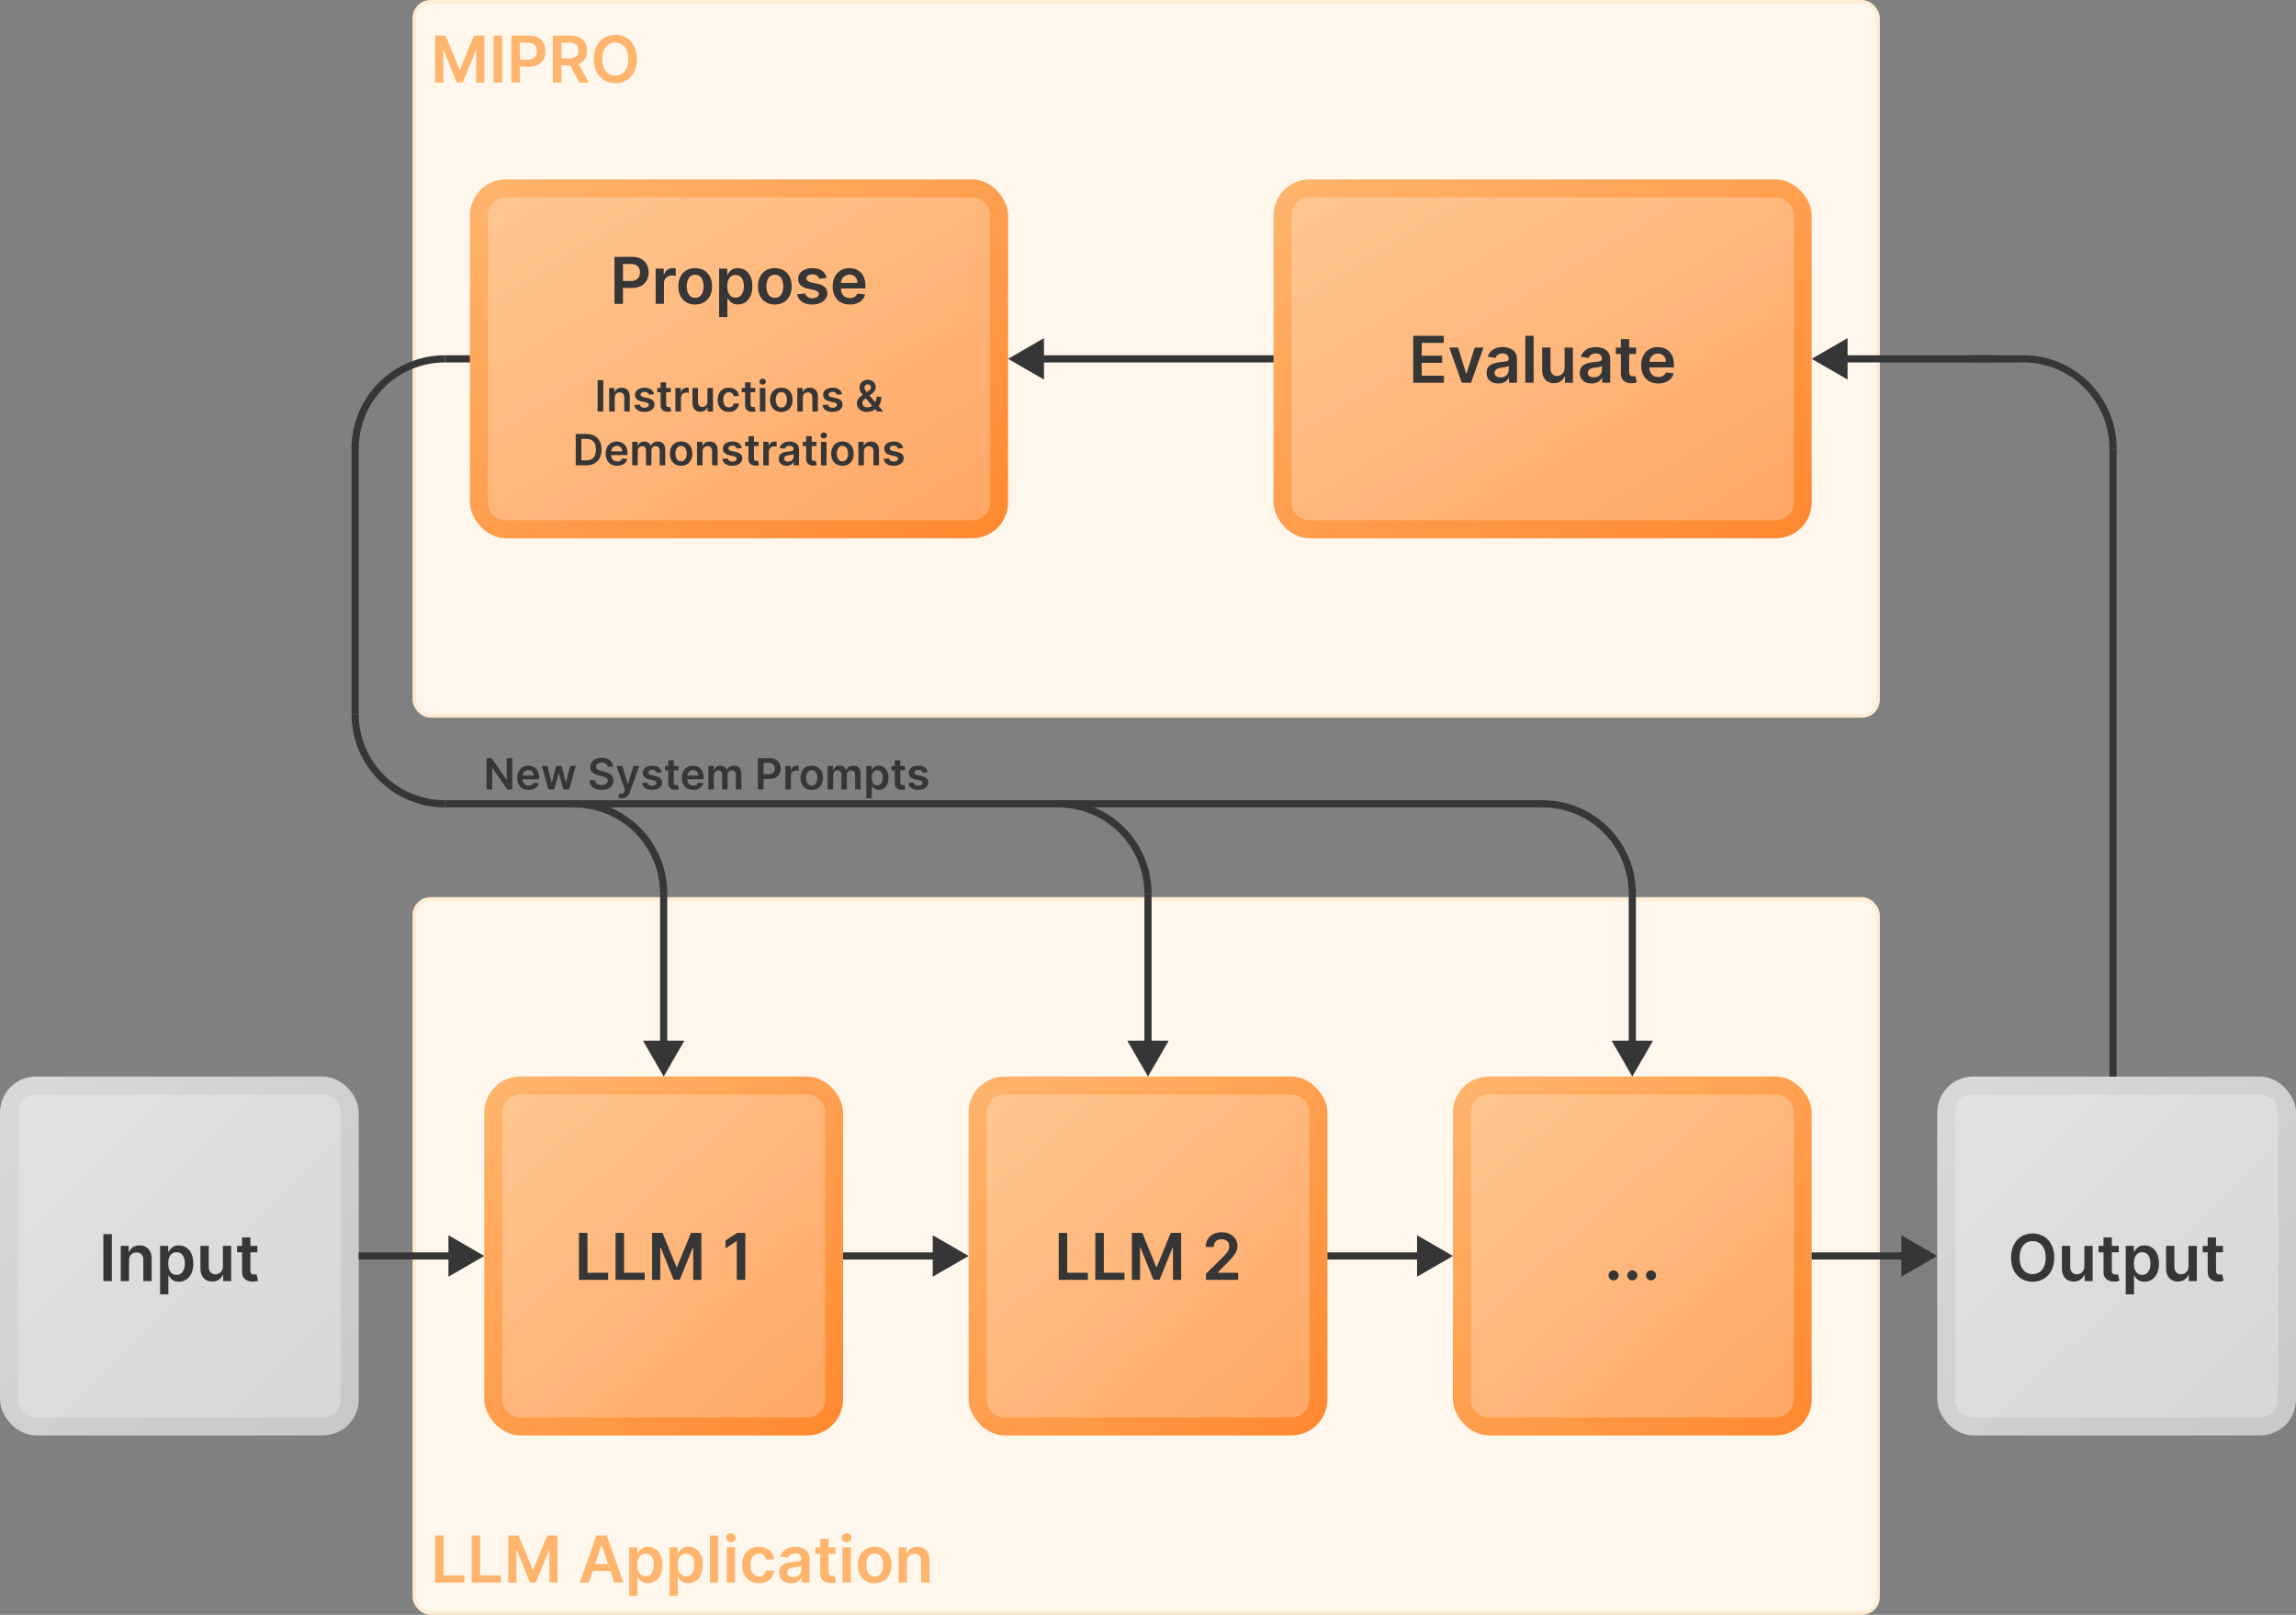 <svg width="640" height="450" viewBox="0 0 640 450" fill="none" xmlns="http://www.w3.org/2000/svg">
<rect x="0" y="0" width="640" height="450" fill="#808080" stroke="none"/>
<rect x="115.5" y="0.5" width="408" height="199" rx="4.5" fill="#FFF6EC" stroke="#FFECD3"/>
<rect y="300" width="100" height="100" rx="10" fill="url(#paint0_linear_648_357)"/>
<path d="M5 310C5 307.239 7.239 305 10 305H90C92.761 305 95 307.239 95 310V390C95 392.761 92.761 395 90 395H10C7.239 395 5 392.761 5 390V310Z" fill="white" fill-opacity="0.25"/>
<path d="M31.189 343.909V357H28.818V343.909H31.189ZM35.969 351.247V357H33.655V347.182H35.866V348.85H35.981C36.207 348.3 36.567 347.864 37.062 347.54C37.56 347.216 38.176 347.054 38.909 347.054C39.587 347.054 40.177 347.199 40.68 347.489C41.187 347.778 41.579 348.198 41.856 348.748C42.137 349.298 42.276 349.964 42.271 350.749V357H39.957V351.107C39.957 350.45 39.787 349.937 39.446 349.566C39.109 349.195 38.643 349.01 38.046 349.01C37.641 349.01 37.281 349.099 36.966 349.278C36.655 349.453 36.41 349.707 36.231 350.039C36.056 350.371 35.969 350.774 35.969 351.247ZM44.623 360.682V347.182H46.899V348.805H47.033C47.153 348.567 47.321 348.313 47.538 348.045C47.756 347.772 48.05 347.54 48.42 347.348C48.791 347.152 49.264 347.054 49.839 347.054C50.598 347.054 51.282 347.248 51.891 347.636C52.505 348.019 52.991 348.588 53.349 349.342C53.711 350.092 53.892 351.013 53.892 352.104C53.892 353.182 53.715 354.098 53.361 354.852C53.008 355.607 52.526 356.182 51.917 356.578C51.307 356.974 50.617 357.173 49.846 357.173C49.283 357.173 48.817 357.079 48.446 356.891C48.075 356.704 47.777 356.478 47.551 356.214C47.33 355.945 47.157 355.692 47.033 355.453H46.937V360.682H44.623ZM46.893 352.091C46.893 352.726 46.982 353.282 47.161 353.759C47.344 354.237 47.606 354.609 47.947 354.878C48.292 355.142 48.71 355.274 49.2 355.274C49.712 355.274 50.14 355.138 50.485 354.865C50.83 354.588 51.09 354.211 51.265 353.734C51.444 353.252 51.533 352.705 51.533 352.091C51.533 351.482 51.446 350.94 51.271 350.467C51.096 349.994 50.837 349.624 50.491 349.355C50.146 349.087 49.716 348.952 49.2 348.952C48.706 348.952 48.286 349.082 47.941 349.342C47.596 349.602 47.334 349.967 47.155 350.435C46.98 350.904 46.893 351.456 46.893 352.091ZM62.131 352.871V347.182H64.445V357H62.202V355.255H62.099C61.878 355.805 61.513 356.254 61.006 356.604C60.504 356.953 59.883 357.128 59.146 357.128C58.503 357.128 57.934 356.985 57.44 356.7C56.95 356.41 56.566 355.99 56.289 355.44C56.012 354.886 55.873 354.217 55.873 353.433V347.182H58.187V353.075C58.187 353.697 58.358 354.192 58.699 354.558C59.04 354.925 59.487 355.108 60.041 355.108C60.382 355.108 60.712 355.025 61.032 354.859C61.352 354.692 61.614 354.445 61.818 354.117C62.027 353.785 62.131 353.369 62.131 352.871ZM71.727 347.182V348.972H66.083V347.182H71.727ZM67.477 344.83H69.791V354.047C69.791 354.358 69.837 354.597 69.931 354.763C70.029 354.925 70.157 355.036 70.315 355.095C70.472 355.155 70.647 355.185 70.839 355.185C70.984 355.185 71.116 355.174 71.235 355.153C71.359 355.131 71.453 355.112 71.516 355.095L71.906 356.904C71.783 356.947 71.606 356.994 71.376 357.045C71.15 357.096 70.873 357.126 70.545 357.134C69.965 357.151 69.443 357.064 68.979 356.872C68.514 356.676 68.146 356.374 67.873 355.964C67.605 355.555 67.472 355.044 67.477 354.43V344.83Z" fill="#363636"/>
<rect x="540" y="300" width="100" height="100" rx="10" fill="url(#paint1_linear_648_357)"/>
<path d="M545 310C545 307.239 547.239 305 550 305H630C632.761 305 635 307.239 635 310V390C635 392.761 632.761 395 630 395H550C547.239 395 545 392.761 545 390V310Z" fill="white" fill-opacity="0.25"/>
<path d="M572.605 350.455C572.605 351.865 572.341 353.073 571.812 354.079C571.288 355.08 570.572 355.847 569.664 356.38C568.761 356.913 567.736 357.179 566.59 357.179C565.444 357.179 564.417 356.913 563.509 356.38C562.606 355.843 561.89 355.074 561.361 354.072C560.837 353.067 560.575 351.861 560.575 350.455C560.575 349.044 560.837 347.838 561.361 346.837C561.89 345.831 562.606 345.062 563.509 344.529C564.417 343.996 565.444 343.73 566.59 343.73C567.736 343.73 568.761 343.996 569.664 344.529C570.572 345.062 571.288 345.831 571.812 346.837C572.341 347.838 572.605 349.044 572.605 350.455ZM570.221 350.455C570.221 349.462 570.065 348.624 569.754 347.942C569.447 347.256 569.021 346.739 568.476 346.389C567.93 346.036 567.302 345.859 566.59 345.859C565.878 345.859 565.25 346.036 564.704 346.389C564.159 346.739 563.731 347.256 563.419 347.942C563.113 348.624 562.959 349.462 562.959 350.455C562.959 351.447 563.113 352.287 563.419 352.973C563.731 353.655 564.159 354.173 564.704 354.526C565.25 354.876 565.878 355.05 566.59 355.05C567.302 355.05 567.93 354.876 568.476 354.526C569.021 354.173 569.447 353.655 569.754 352.973C570.065 352.287 570.221 351.447 570.221 350.455ZM581.002 352.871V347.182H583.316V357H581.073V355.255H580.97C580.749 355.805 580.384 356.254 579.877 356.604C579.375 356.953 578.755 357.128 578.017 357.128C577.374 357.128 576.805 356.985 576.311 356.7C575.821 356.41 575.437 355.99 575.16 355.44C574.883 354.886 574.745 354.217 574.745 353.433V347.182H577.058V353.075C577.058 353.697 577.229 354.192 577.57 354.558C577.911 354.925 578.358 355.108 578.912 355.108C579.253 355.108 579.583 355.025 579.903 354.859C580.223 354.692 580.485 354.445 580.689 354.117C580.898 353.785 581.002 353.369 581.002 352.871ZM590.598 347.182V348.972H584.954V347.182H590.598ZM586.348 344.83H588.662V354.047C588.662 354.358 588.709 354.597 588.802 354.763C588.9 354.925 589.028 355.036 589.186 355.095C589.343 355.155 589.518 355.185 589.71 355.185C589.855 355.185 589.987 355.174 590.106 355.153C590.23 355.131 590.324 355.112 590.387 355.095L590.777 356.904C590.654 356.947 590.477 356.994 590.247 357.045C590.021 357.096 589.744 357.126 589.416 357.134C588.836 357.151 588.314 357.064 587.85 356.872C587.385 356.676 587.017 356.374 586.744 355.964C586.476 355.555 586.343 355.044 586.348 354.43V344.83ZM592.534 360.682V347.182H594.809V348.805H594.943C595.063 348.567 595.231 348.313 595.448 348.045C595.666 347.772 595.96 347.54 596.331 347.348C596.701 347.152 597.174 347.054 597.75 347.054C598.508 347.054 599.192 347.248 599.801 347.636C600.415 348.019 600.901 348.588 601.259 349.342C601.621 350.092 601.802 351.013 601.802 352.104C601.802 353.182 601.625 354.098 601.272 354.852C600.918 355.607 600.436 356.182 599.827 356.578C599.218 356.974 598.527 357.173 597.756 357.173C597.193 357.173 596.727 357.079 596.356 356.891C595.985 356.704 595.687 356.478 595.461 356.214C595.24 355.945 595.067 355.692 594.943 355.453H594.848V360.682H592.534ZM594.803 352.091C594.803 352.726 594.892 353.282 595.071 353.759C595.255 354.237 595.517 354.609 595.857 354.878C596.203 355.142 596.62 355.274 597.11 355.274C597.622 355.274 598.05 355.138 598.395 354.865C598.74 354.588 599 354.211 599.175 353.734C599.354 353.252 599.443 352.705 599.443 352.091C599.443 351.482 599.356 350.94 599.181 350.467C599.007 349.994 598.747 349.624 598.402 349.355C598.056 349.087 597.626 348.952 597.11 348.952C596.616 348.952 596.196 349.082 595.851 349.342C595.506 349.602 595.244 349.967 595.065 350.435C594.89 350.904 594.803 351.456 594.803 352.091ZM610.041 352.871V347.182H612.355V357H610.112V355.255H610.009C609.788 355.805 609.424 356.254 608.916 356.604C608.414 356.953 607.794 357.128 607.056 357.128C606.413 357.128 605.844 356.985 605.35 356.7C604.86 356.41 604.476 355.99 604.199 355.44C603.922 354.886 603.784 354.217 603.784 353.433V347.182H606.098V353.075C606.098 353.697 606.268 354.192 606.609 354.558C606.95 354.925 607.397 355.108 607.951 355.108C608.292 355.108 608.622 355.025 608.942 354.859C609.262 354.692 609.524 354.445 609.728 354.117C609.937 353.785 610.041 353.369 610.041 352.871ZM619.638 347.182V348.972H613.993V347.182H619.638ZM615.387 344.83H617.701V354.047C617.701 354.358 617.748 354.597 617.841 354.763C617.939 354.925 618.067 355.036 618.225 355.095C618.383 355.155 618.557 355.185 618.749 355.185C618.894 355.185 619.026 355.174 619.145 355.153C619.269 355.131 619.363 355.112 619.427 355.095L619.816 356.904C619.693 356.947 619.516 356.994 619.286 357.045C619.06 357.096 618.783 357.126 618.455 357.134C617.875 357.151 617.353 357.064 616.889 356.872C616.424 356.676 616.056 356.374 615.783 355.964C615.515 355.555 615.383 355.044 615.387 354.43V344.83Z" fill="#363636"/>
<rect x="115.5" y="250.5" width="408" height="199" rx="4.5" fill="#FFF6EC" stroke="#FFECD3"/>
<rect x="135" y="300" width="100" height="100" rx="10" fill="url(#paint2_linear_648_357)"/>
<path d="M140 310C140 307.239 142.239 305 145 305H225C227.761 305 230 307.239 230 310V390C230 392.761 227.761 395 225 395H145C142.239 395 140 392.761 140 390V310Z" fill="white" fill-opacity="0.25"/>
<path d="M161.384 356.667V343.576H163.755V354.679H169.521V356.667H161.384ZM171.579 356.667V343.576H173.95V354.679H179.716V356.667H171.579ZM181.774 343.576H184.676L188.563 353.062H188.716L192.602 343.576H195.504V356.667H193.229V347.673H193.107L189.489 356.629H187.789L184.171 347.654H184.05V356.667H181.774V343.576ZM207.748 343.576V356.667H205.377V345.884H205.3L202.238 347.84V345.666L205.492 343.576H207.748Z" fill="#363636"/>
<rect x="405" y="300" width="100" height="100" rx="10" fill="url(#paint3_linear_648_357)"/>
<path d="M410 310C410 307.239 412.239 305 415 305H495C497.761 305 500 307.239 500 310V390C500 392.761 497.761 395 495 395H415C412.239 395 410 392.761 410 390V310Z" fill="white" fill-opacity="0.25"/>
<path d="M449.784 356.808C449.396 356.808 449.064 356.671 448.787 356.399C448.51 356.126 448.373 355.793 448.378 355.401C448.373 355.018 448.51 354.69 448.787 354.417C449.064 354.144 449.396 354.008 449.784 354.008C450.159 354.008 450.485 354.144 450.762 354.417C451.043 354.69 451.186 355.018 451.19 355.401C451.186 355.661 451.118 355.898 450.986 356.111C450.858 356.324 450.687 356.494 450.474 356.622C450.265 356.746 450.035 356.808 449.784 356.808ZM455.005 356.808C454.617 356.808 454.284 356.671 454.007 356.399C453.73 356.126 453.594 355.793 453.598 355.401C453.594 355.018 453.73 354.69 454.007 354.417C454.284 354.144 454.617 354.008 455.005 354.008C455.38 354.008 455.706 354.144 455.983 354.417C456.264 354.69 456.407 355.018 456.411 355.401C456.407 355.661 456.338 355.898 456.206 356.111C456.079 356.324 455.908 356.494 455.695 356.622C455.486 356.746 455.256 356.808 455.005 356.808ZM460.225 356.808C459.838 356.808 459.505 356.671 459.228 356.399C458.951 356.126 458.815 355.793 458.819 355.401C458.815 355.018 458.951 354.69 459.228 354.417C459.505 354.144 459.838 354.008 460.225 354.008C460.6 354.008 460.926 354.144 461.203 354.417C461.485 354.69 461.627 355.018 461.632 355.401C461.627 355.661 461.559 355.898 461.427 356.111C461.299 356.324 461.129 356.494 460.916 356.622C460.707 356.746 460.477 356.808 460.225 356.808Z" fill="#363636"/>
<rect x="270" y="300" width="100" height="100" rx="10" fill="url(#paint4_linear_648_357)"/>
<path d="M275 310C275 307.239 277.239 305 280 305H360C362.761 305 365 307.239 365 310V390C365 392.761 362.761 395 360 395H280C277.239 395 275 392.761 275 390V310Z" fill="white" fill-opacity="0.25"/>
<path d="M295.118 356.667V343.576H297.489V354.679H303.255V356.667H295.118ZM305.313 356.667V343.576H307.685V354.679H313.45V356.667H305.313ZM315.509 343.576H318.411L322.297 353.062H322.45L326.337 343.576H329.239V356.667H326.963V347.673H326.842L323.224 356.629H321.524L317.906 347.654H317.784V356.667H315.509V343.576ZM336.158 356.667V354.954L340.703 350.499C341.138 350.06 341.5 349.67 341.79 349.329C342.079 348.988 342.297 348.658 342.442 348.338C342.586 348.019 342.659 347.678 342.659 347.315C342.659 346.902 342.565 346.548 342.378 346.254C342.19 345.956 341.932 345.726 341.604 345.564C341.276 345.402 340.903 345.321 340.486 345.321C340.055 345.321 339.678 345.411 339.354 345.59C339.03 345.764 338.779 346.014 338.6 346.337C338.425 346.661 338.338 347.047 338.338 347.494H336.081C336.081 346.663 336.271 345.941 336.65 345.328C337.03 344.714 337.552 344.239 338.216 343.902C338.885 343.565 339.652 343.397 340.518 343.397C341.395 343.397 342.167 343.561 342.831 343.889C343.496 344.217 344.012 344.667 344.378 345.238C344.749 345.809 344.934 346.461 344.934 347.194C344.934 347.684 344.841 348.166 344.653 348.639C344.466 349.112 344.135 349.636 343.662 350.211C343.194 350.786 342.535 351.483 341.687 352.301L339.431 354.596V354.685H345.133V356.667H336.158Z" fill="#363636"/>
<path d="M121.291 441V427.909H123.663V439.012H129.428V441H121.291ZM131.487 441V427.909H133.858V439.012H139.624V441H131.487ZM141.682 427.909H144.584L148.47 437.395H148.624L152.51 427.909H155.412V441H153.136V432.006H153.015L149.397 440.962H147.697L144.079 431.987H143.957V441H141.682V427.909ZM164.14 441H161.609L166.218 427.909H169.145L173.76 441H171.229L167.733 430.594H167.63L164.14 441ZM164.223 435.867H171.127V437.772H164.223V435.867ZM175.382 444.682V431.182H177.658V432.805H177.792C177.911 432.567 178.08 432.313 178.297 432.045C178.514 431.772 178.808 431.54 179.179 431.348C179.55 431.152 180.023 431.054 180.598 431.054C181.357 431.054 182.041 431.248 182.65 431.636C183.264 432.019 183.749 432.588 184.107 433.342C184.47 434.092 184.651 435.013 184.651 436.104C184.651 437.182 184.474 438.098 184.12 438.852C183.767 439.607 183.285 440.182 182.676 440.578C182.066 440.974 181.376 441.173 180.605 441.173C180.042 441.173 179.575 441.079 179.205 440.891C178.834 440.704 178.536 440.478 178.31 440.214C178.088 439.945 177.916 439.692 177.792 439.453H177.696V444.682H175.382ZM177.651 436.091C177.651 436.726 177.741 437.282 177.92 437.759C178.103 438.237 178.365 438.609 178.706 438.878C179.051 439.142 179.469 439.274 179.959 439.274C180.47 439.274 180.899 439.138 181.244 438.865C181.589 438.588 181.849 438.211 182.024 437.734C182.203 437.252 182.292 436.705 182.292 436.091C182.292 435.482 182.205 434.94 182.03 434.467C181.855 433.994 181.595 433.624 181.25 433.355C180.905 433.087 180.475 432.952 179.959 432.952C179.465 432.952 179.045 433.082 178.7 433.342C178.355 433.602 178.093 433.967 177.914 434.435C177.739 434.904 177.651 435.456 177.651 436.091ZM186.632 444.682V431.182H188.908V432.805H189.042C189.161 432.567 189.33 432.313 189.547 432.045C189.764 431.772 190.058 431.54 190.429 431.348C190.8 431.152 191.273 431.054 191.848 431.054C192.607 431.054 193.291 431.248 193.9 431.636C194.514 432.019 194.999 432.588 195.357 433.342C195.72 434.092 195.901 435.013 195.901 436.104C195.901 437.182 195.724 438.098 195.37 438.852C195.017 439.607 194.535 440.182 193.926 440.578C193.316 440.974 192.626 441.173 191.855 441.173C191.292 441.173 190.825 441.079 190.455 440.891C190.084 440.704 189.786 440.478 189.56 440.214C189.338 439.945 189.166 439.692 189.042 439.453H188.946V444.682H186.632ZM188.901 436.091C188.901 436.726 188.991 437.282 189.17 437.759C189.353 438.237 189.615 438.609 189.956 438.878C190.301 439.142 190.719 439.274 191.209 439.274C191.72 439.274 192.149 439.138 192.494 438.865C192.839 438.588 193.099 438.211 193.274 437.734C193.453 437.252 193.542 436.705 193.542 436.091C193.542 435.482 193.455 434.94 193.28 434.467C193.105 433.994 192.845 433.624 192.5 433.355C192.155 433.087 191.725 432.952 191.209 432.952C190.715 432.952 190.295 433.082 189.95 433.342C189.605 433.602 189.343 433.967 189.164 434.435C188.989 434.904 188.901 435.456 188.901 436.091ZM200.196 427.909V441H197.882V427.909H200.196ZM202.576 441V431.182H204.89V441H202.576ZM203.739 429.788C203.373 429.788 203.057 429.667 202.793 429.424C202.529 429.177 202.397 428.881 202.397 428.536C202.397 428.186 202.529 427.89 202.793 427.647C203.057 427.4 203.373 427.276 203.739 427.276C204.11 427.276 204.425 427.4 204.685 427.647C204.949 427.89 205.081 428.186 205.081 428.536C205.081 428.881 204.949 429.177 204.685 429.424C204.425 429.667 204.11 429.788 203.739 429.788ZM211.552 441.192C210.572 441.192 209.73 440.977 209.027 440.546C208.328 440.116 207.789 439.521 207.41 438.763C207.035 438 206.847 437.122 206.847 436.129C206.847 435.132 207.039 434.252 207.422 433.489C207.806 432.722 208.347 432.126 209.046 431.7C209.749 431.269 210.58 431.054 211.539 431.054C212.336 431.054 213.041 431.201 213.655 431.495C214.273 431.785 214.765 432.196 215.131 432.729C215.498 433.257 215.706 433.875 215.758 434.582H213.546C213.456 434.109 213.243 433.715 212.907 433.4C212.574 433.08 212.129 432.92 211.571 432.92C211.098 432.92 210.682 433.048 210.324 433.304C209.966 433.555 209.687 433.918 209.487 434.391C209.291 434.864 209.193 435.43 209.193 436.091C209.193 436.76 209.291 437.335 209.487 437.817C209.683 438.294 209.958 438.663 210.312 438.923C210.67 439.178 211.089 439.306 211.571 439.306C211.912 439.306 212.216 439.242 212.485 439.114C212.758 438.982 212.986 438.793 213.169 438.545C213.352 438.298 213.478 437.998 213.546 437.644H215.758C215.702 438.339 215.498 438.955 215.144 439.491C214.79 440.024 214.309 440.442 213.699 440.744C213.09 441.043 212.374 441.192 211.552 441.192ZM220.483 441.198C219.861 441.198 219.3 441.087 218.802 440.866C218.308 440.64 217.915 440.308 217.626 439.869C217.34 439.43 217.197 438.888 217.197 438.245C217.197 437.691 217.3 437.233 217.504 436.871C217.709 436.509 217.988 436.219 218.342 436.001C218.695 435.784 219.094 435.62 219.537 435.509C219.984 435.394 220.447 435.311 220.924 435.26C221.499 435.2 221.966 435.147 222.324 435.1C222.682 435.049 222.942 434.972 223.104 434.87C223.27 434.763 223.353 434.599 223.353 434.378V434.339C223.353 433.858 223.21 433.485 222.925 433.221C222.639 432.957 222.228 432.825 221.691 432.825C221.124 432.825 220.675 432.948 220.342 433.195C220.014 433.442 219.793 433.734 219.678 434.071L217.517 433.764C217.688 433.168 217.969 432.669 218.361 432.268C218.753 431.864 219.232 431.561 219.799 431.361C220.366 431.156 220.992 431.054 221.678 431.054C222.151 431.054 222.622 431.109 223.091 431.22C223.56 431.331 223.988 431.514 224.376 431.77C224.763 432.021 225.075 432.364 225.309 432.799C225.548 433.234 225.667 433.777 225.667 434.429V441H223.442V439.651H223.366C223.225 439.924 223.027 440.18 222.771 440.418C222.52 440.653 222.202 440.842 221.819 440.987C221.44 441.128 220.994 441.198 220.483 441.198ZM221.084 439.498C221.548 439.498 221.951 439.406 222.292 439.223C222.633 439.036 222.895 438.788 223.078 438.482C223.266 438.175 223.359 437.84 223.359 437.478V436.321C223.287 436.381 223.163 436.436 222.989 436.487C222.818 436.538 222.626 436.583 222.413 436.621C222.2 436.66 221.989 436.694 221.781 436.724C221.572 436.754 221.391 436.779 221.237 436.8C220.892 436.847 220.583 436.924 220.31 437.031C220.038 437.137 219.822 437.286 219.665 437.478C219.507 437.665 219.428 437.908 219.428 438.207C219.428 438.633 219.584 438.955 219.895 439.172C220.206 439.389 220.602 439.498 221.084 439.498ZM232.896 431.182V432.972H227.252V431.182H232.896ZM228.646 428.83H230.96V438.047C230.96 438.358 231.006 438.597 231.1 438.763C231.198 438.925 231.326 439.036 231.484 439.095C231.641 439.155 231.816 439.185 232.008 439.185C232.153 439.185 232.285 439.174 232.404 439.153C232.528 439.131 232.621 439.112 232.685 439.095L233.075 440.904C232.952 440.947 232.775 440.994 232.545 441.045C232.319 441.096 232.042 441.126 231.714 441.134C231.134 441.151 230.612 441.064 230.148 440.872C229.683 440.676 229.315 440.374 229.042 439.964C228.773 439.555 228.641 439.044 228.646 438.43V428.83ZM234.831 441V431.182H237.145V441H234.831ZM235.995 429.788C235.628 429.788 235.313 429.667 235.049 429.424C234.785 429.177 234.653 428.881 234.653 428.536C234.653 428.186 234.785 427.89 235.049 427.647C235.313 427.4 235.628 427.276 235.995 427.276C236.366 427.276 236.681 427.4 236.941 427.647C237.205 427.89 237.337 428.186 237.337 428.536C237.337 428.881 237.205 429.177 236.941 429.424C236.681 429.667 236.366 429.788 235.995 429.788ZM243.808 441.192C242.849 441.192 242.018 440.981 241.315 440.559C240.612 440.137 240.066 439.547 239.678 438.788C239.295 438.03 239.103 437.143 239.103 436.129C239.103 435.115 239.295 434.227 239.678 433.464C240.066 432.701 240.612 432.109 241.315 431.687C242.018 431.265 242.849 431.054 243.808 431.054C244.766 431.054 245.597 431.265 246.3 431.687C247.004 432.109 247.547 432.701 247.93 433.464C248.318 434.227 248.512 435.115 248.512 436.129C248.512 437.143 248.318 438.03 247.93 438.788C247.547 439.547 247.004 440.137 246.3 440.559C245.597 440.981 244.766 441.192 243.808 441.192ZM243.82 439.338C244.34 439.338 244.775 439.195 245.124 438.91C245.474 438.62 245.734 438.232 245.904 437.746C246.079 437.261 246.166 436.719 246.166 436.123C246.166 435.522 246.079 434.979 245.904 434.493C245.734 434.003 245.474 433.613 245.124 433.323C244.775 433.033 244.34 432.888 243.82 432.888C243.288 432.888 242.844 433.033 242.491 433.323C242.141 433.613 241.879 434.003 241.705 434.493C241.534 434.979 241.449 435.522 241.449 436.123C241.449 436.719 241.534 437.261 241.705 437.746C241.879 438.232 242.141 438.62 242.491 438.91C242.844 439.195 243.288 439.338 243.82 439.338ZM252.79 435.247V441H250.476V431.182H252.688V432.85H252.803C253.029 432.3 253.389 431.864 253.883 431.54C254.382 431.216 254.997 431.054 255.73 431.054C256.408 431.054 256.998 431.199 257.501 431.489C258.008 431.778 258.4 432.198 258.677 432.748C258.958 433.298 259.097 433.964 259.093 434.749V441H256.779V435.107C256.779 434.45 256.608 433.937 256.267 433.566C255.931 433.195 255.464 433.01 254.867 433.01C254.463 433.01 254.102 433.099 253.787 433.278C253.476 433.453 253.231 433.707 253.052 434.039C252.877 434.371 252.79 434.774 252.79 435.247Z" fill="#FFB56D"/>
<path d="M121.291 9.909H124.193L128.08 19.395H128.233L132.119 9.909H135.021V23H132.746V14.006H132.624L129.006 22.962H127.306L123.688 13.987H123.567V23H121.291V9.909ZM139.975 9.909V23H137.604V9.909H139.975ZM142.543 23V9.909H147.452C148.458 9.909 149.302 10.097 149.983 10.472C150.67 10.847 151.187 11.362 151.537 12.018C151.89 12.671 152.067 13.412 152.067 14.243C152.067 15.082 151.89 15.828 151.537 16.48C151.183 17.132 150.661 17.646 149.971 18.021C149.28 18.391 148.43 18.577 147.42 18.577H144.167V16.627H147.101C147.689 16.627 148.17 16.525 148.545 16.32C148.92 16.116 149.197 15.835 149.376 15.477C149.559 15.119 149.651 14.707 149.651 14.243C149.651 13.778 149.559 13.369 149.376 13.016C149.197 12.662 148.918 12.387 148.539 12.191C148.164 11.991 147.68 11.891 147.088 11.891H144.915V23H142.543ZM154.127 23V9.909H159.036C160.042 9.909 160.886 10.084 161.567 10.433C162.254 10.783 162.771 11.273 163.121 11.903C163.474 12.53 163.651 13.261 163.651 14.096C163.651 14.935 163.472 15.664 163.114 16.282C162.761 16.896 162.239 17.371 161.548 17.707C160.858 18.04 160.01 18.206 159.004 18.206H155.508V16.237H158.685C159.273 16.237 159.754 16.156 160.129 15.994C160.504 15.828 160.781 15.587 160.96 15.272C161.143 14.952 161.235 14.56 161.235 14.096C161.235 13.631 161.143 13.235 160.96 12.907C160.777 12.575 160.498 12.323 160.123 12.153C159.748 11.978 159.264 11.891 158.672 11.891H156.499V23H154.127ZM160.89 17.068L164.131 23H161.484L158.301 17.068H160.89ZM177.532 16.454C177.532 17.865 177.267 19.073 176.739 20.079C176.215 21.08 175.499 21.847 174.591 22.38C173.688 22.913 172.663 23.179 171.517 23.179C170.37 23.179 169.343 22.913 168.436 22.38C167.532 21.843 166.816 21.074 166.288 20.072C165.764 19.067 165.502 17.861 165.502 16.454C165.502 15.044 165.764 13.838 166.288 12.837C166.816 11.831 167.532 11.062 168.436 10.529C169.343 9.996 170.37 9.73 171.517 9.73C172.663 9.73 173.688 9.996 174.591 10.529C175.499 11.062 176.215 11.831 176.739 12.837C177.267 13.838 177.532 15.044 177.532 16.454ZM175.147 16.454C175.147 15.462 174.992 14.624 174.681 13.943C174.374 13.256 173.948 12.739 173.402 12.389C172.857 12.036 172.228 11.859 171.517 11.859C170.805 11.859 170.176 12.036 169.631 12.389C169.086 12.739 168.657 13.256 168.346 13.943C168.039 14.624 167.886 15.462 167.886 16.454C167.886 17.447 168.039 18.287 168.346 18.973C168.657 19.655 169.086 20.173 169.631 20.526C170.176 20.876 170.805 21.05 171.517 21.05C172.228 21.05 172.857 20.876 173.402 20.526C173.948 20.173 174.374 19.655 174.681 18.973C174.992 18.287 175.147 17.447 175.147 16.454Z" fill="#FFB56D"/>
<rect x="131" y="50" width="150" height="100" rx="10" fill="url(#paint5_linear_648_357)"/>
<path d="M136 60C136 57.239 138.239 55 141 55H271C273.761 55 276 57.239 276 60V140C276 142.761 273.761 145 271 145H141C138.239 145 136 142.761 136 140V60Z" fill="white" fill-opacity="0.25"/>
<path d="M171.283 84.667V71.576H176.192C177.198 71.576 178.042 71.764 178.724 72.139C179.41 72.514 179.928 73.029 180.277 73.686C180.631 74.337 180.808 75.079 180.808 75.91C180.808 76.749 180.631 77.495 180.277 78.147C179.923 78.799 179.401 79.313 178.711 79.688C178.021 80.058 177.17 80.244 176.161 80.244H172.907V78.294H175.841C176.429 78.294 176.911 78.192 177.286 77.987C177.661 77.783 177.938 77.501 178.116 77.144C178.3 76.786 178.391 76.374 178.391 75.91C178.391 75.445 178.3 75.036 178.116 74.683C177.938 74.329 177.658 74.054 177.279 73.858C176.904 73.658 176.42 73.558 175.828 73.558H173.655V84.667H171.283ZM182.765 84.667V74.849H185.009V76.485H185.111C185.29 75.918 185.597 75.482 186.031 75.175C186.47 74.864 186.971 74.708 187.534 74.708C187.661 74.708 187.804 74.715 187.962 74.727C188.124 74.736 188.258 74.751 188.365 74.772V76.901C188.267 76.867 188.111 76.837 187.898 76.811C187.689 76.781 187.487 76.766 187.291 76.766C186.869 76.766 186.49 76.858 186.153 77.041C185.82 77.22 185.558 77.469 185.367 77.789C185.175 78.109 185.079 78.477 185.079 78.895V84.667H182.765ZM193.78 84.859C192.821 84.859 191.99 84.648 191.287 84.226C190.584 83.804 190.039 83.214 189.651 82.455C189.267 81.697 189.076 80.811 189.076 79.796C189.076 78.782 189.267 77.894 189.651 77.131C190.039 76.368 190.584 75.776 191.287 75.354C191.99 74.932 192.821 74.721 193.78 74.721C194.739 74.721 195.57 74.932 196.273 75.354C196.976 75.776 197.52 76.368 197.903 77.131C198.291 77.894 198.485 78.782 198.485 79.796C198.485 80.811 198.291 81.697 197.903 82.455C197.52 83.214 196.976 83.804 196.273 84.226C195.57 84.648 194.739 84.859 193.78 84.859ZM193.793 83.005C194.313 83.005 194.748 82.862 195.097 82.577C195.446 82.287 195.706 81.899 195.877 81.413C196.051 80.928 196.139 80.386 196.139 79.79C196.139 79.189 196.051 78.646 195.877 78.16C195.706 77.67 195.446 77.28 195.097 76.99C194.748 76.7 194.313 76.555 193.793 76.555C193.26 76.555 192.817 76.7 192.463 76.99C192.114 77.28 191.852 77.67 191.677 78.16C191.507 78.646 191.422 79.189 191.422 79.79C191.422 80.386 191.507 80.928 191.677 81.413C191.852 81.899 192.114 82.287 192.463 82.577C192.817 82.862 193.26 83.005 193.793 83.005ZM200.449 88.349V74.849H202.724V76.472H202.858C202.978 76.234 203.146 75.98 203.363 75.712C203.581 75.439 203.875 75.207 204.246 75.015C204.616 74.819 205.089 74.721 205.665 74.721C206.423 74.721 207.107 74.915 207.716 75.303C208.33 75.686 208.816 76.255 209.174 77.009C209.536 77.759 209.717 78.68 209.717 79.771C209.717 80.849 209.54 81.765 209.187 82.519C208.833 83.273 208.351 83.849 207.742 84.245C207.133 84.641 206.442 84.84 205.671 84.84C205.108 84.84 204.642 84.746 204.271 84.558C203.9 84.371 203.602 84.145 203.376 83.881C203.155 83.612 202.982 83.359 202.858 83.12H202.763V88.349H200.449ZM202.718 79.758C202.718 80.393 202.807 80.949 202.986 81.426C203.17 81.903 203.432 82.276 203.773 82.545C204.118 82.809 204.535 82.941 205.025 82.941C205.537 82.941 205.965 82.805 206.31 82.532C206.655 82.255 206.915 81.878 207.09 81.401C207.269 80.919 207.358 80.371 207.358 79.758C207.358 79.148 207.271 78.607 207.096 78.134C206.922 77.661 206.662 77.291 206.317 77.022C205.971 76.754 205.541 76.619 205.025 76.619C204.531 76.619 204.111 76.749 203.766 77.009C203.421 77.269 203.159 77.634 202.98 78.102C202.805 78.571 202.718 79.123 202.718 79.758ZM215.981 84.859C215.023 84.859 214.192 84.648 213.488 84.226C212.785 83.804 212.24 83.214 211.852 82.455C211.469 81.697 211.277 80.811 211.277 79.796C211.277 78.782 211.469 77.894 211.852 77.131C212.24 76.368 212.785 75.776 213.488 75.354C214.192 74.932 215.023 74.721 215.981 74.721C216.94 74.721 217.771 74.932 218.474 75.354C219.177 75.776 219.721 76.368 220.104 77.131C220.492 77.894 220.686 78.782 220.686 79.796C220.686 80.811 220.492 81.697 220.104 82.455C219.721 83.214 219.177 83.804 218.474 84.226C217.771 84.648 216.94 84.859 215.981 84.859ZM215.994 83.005C216.514 83.005 216.949 82.862 217.298 82.577C217.648 82.287 217.907 81.899 218.078 81.413C218.253 80.928 218.34 80.386 218.34 79.79C218.34 79.189 218.253 78.646 218.078 78.16C217.907 77.67 217.648 77.28 217.298 76.99C216.949 76.7 216.514 76.555 215.994 76.555C215.461 76.555 215.018 76.7 214.665 76.99C214.315 77.28 214.053 77.67 213.878 78.16C213.708 78.646 213.623 79.189 213.623 79.79C213.623 80.386 213.708 80.928 213.878 81.413C214.053 81.899 214.315 82.287 214.665 82.577C215.018 82.862 215.461 83.005 215.994 83.005ZM230.41 77.444L228.3 77.674C228.241 77.461 228.136 77.261 227.987 77.073C227.842 76.886 227.646 76.734 227.399 76.619C227.152 76.504 226.849 76.447 226.491 76.447C226.01 76.447 225.605 76.551 225.277 76.76C224.953 76.969 224.793 77.239 224.798 77.572C224.793 77.857 224.898 78.09 225.111 78.269C225.328 78.448 225.686 78.594 226.185 78.71L227.859 79.068C228.788 79.268 229.479 79.585 229.93 80.02C230.386 80.455 230.616 81.023 230.621 81.727C230.616 82.344 230.435 82.89 230.077 83.363C229.724 83.832 229.232 84.198 228.601 84.462C227.97 84.727 227.246 84.859 226.428 84.859C225.226 84.859 224.259 84.607 223.526 84.105C222.793 83.597 222.356 82.892 222.215 81.989L224.472 81.771C224.574 82.215 224.791 82.549 225.124 82.775C225.456 83.001 225.888 83.114 226.421 83.114C226.971 83.114 227.412 83.001 227.744 82.775C228.081 82.549 228.249 82.27 228.249 81.938C228.249 81.656 228.141 81.424 227.923 81.241C227.71 81.058 227.378 80.917 226.926 80.819L225.251 80.467C224.31 80.271 223.613 79.941 223.161 79.477C222.71 79.008 222.486 78.416 222.49 77.7C222.486 77.094 222.65 76.57 222.982 76.127C223.319 75.68 223.786 75.335 224.382 75.092C224.983 74.844 225.675 74.721 226.46 74.721C227.61 74.721 228.516 74.966 229.176 75.456C229.841 75.946 230.252 76.609 230.41 77.444ZM236.875 84.859C235.891 84.859 235.041 84.654 234.325 84.245C233.613 83.832 233.066 83.248 232.682 82.494C232.299 81.735 232.107 80.842 232.107 79.815C232.107 78.805 232.299 77.919 232.682 77.156C233.07 76.389 233.611 75.793 234.306 75.367C235 74.936 235.816 74.721 236.754 74.721C237.359 74.721 237.93 74.819 238.467 75.015C239.008 75.207 239.485 75.505 239.899 75.91C240.316 76.315 240.645 76.83 240.883 77.457C241.122 78.079 241.241 78.82 241.241 79.681V80.391H233.194V78.831H239.023C239.019 78.388 238.923 77.994 238.735 77.648C238.548 77.299 238.286 77.024 237.949 76.824C237.617 76.624 237.229 76.523 236.786 76.523C236.313 76.523 235.897 76.639 235.539 76.869C235.181 77.094 234.902 77.393 234.702 77.764C234.506 78.13 234.406 78.533 234.402 78.972V80.333C234.402 80.904 234.506 81.394 234.715 81.803C234.924 82.208 235.216 82.519 235.591 82.737C235.966 82.95 236.404 83.056 236.907 83.056C237.244 83.056 237.549 83.009 237.821 82.916C238.094 82.818 238.331 82.675 238.531 82.487C238.731 82.3 238.882 82.068 238.985 81.791L241.145 82.034C241.009 82.605 240.749 83.103 240.365 83.529C239.986 83.951 239.5 84.279 238.908 84.514C238.316 84.744 237.638 84.859 236.875 84.859ZM168.165 105.94V114.667H166.584V105.94H168.165ZM171.352 110.832V114.667H169.809V108.122H171.284V109.234H171.36C171.511 108.867 171.751 108.576 172.081 108.36C172.413 108.144 172.823 108.036 173.312 108.036C173.764 108.036 174.157 108.133 174.492 108.326C174.831 108.519 175.092 108.799 175.277 109.166C175.464 109.532 175.556 109.977 175.554 110.499V114.667H174.011V110.738C174.011 110.301 173.897 109.958 173.67 109.711C173.446 109.464 173.134 109.34 172.737 109.34C172.467 109.34 172.227 109.4 172.017 109.519C171.809 109.636 171.646 109.805 171.527 110.026C171.41 110.248 171.352 110.516 171.352 110.832ZM182.295 109.852L180.889 110.005C180.849 109.863 180.779 109.729 180.68 109.604C180.583 109.479 180.453 109.379 180.288 109.302C180.123 109.225 179.921 109.187 179.683 109.187C179.362 109.187 179.092 109.256 178.873 109.396C178.657 109.535 178.551 109.715 178.554 109.937C178.551 110.127 178.62 110.282 178.762 110.401C178.907 110.521 179.146 110.619 179.478 110.695L180.595 110.934C181.214 111.068 181.674 111.279 181.975 111.569C182.279 111.859 182.433 112.238 182.436 112.707C182.433 113.119 182.312 113.482 182.073 113.798C181.838 114.11 181.509 114.354 181.089 114.531C180.669 114.707 180.186 114.795 179.64 114.795C178.839 114.795 178.194 114.627 177.706 114.292C177.217 113.954 176.926 113.484 176.832 112.881L178.336 112.737C178.404 113.032 178.549 113.255 178.771 113.406C178.992 113.556 179.281 113.631 179.636 113.631C180.002 113.631 180.296 113.556 180.518 113.406C180.742 113.255 180.855 113.069 180.855 112.847C180.855 112.66 180.782 112.505 180.637 112.383C180.495 112.261 180.274 112.167 179.973 112.102L178.856 111.867C178.228 111.737 177.764 111.516 177.463 111.207C177.161 110.894 177.012 110.499 177.015 110.022C177.012 109.619 177.122 109.269 177.343 108.974C177.568 108.676 177.879 108.445 178.277 108.283C178.677 108.119 179.139 108.036 179.661 108.036C180.429 108.036 181.032 108.2 181.473 108.526C181.916 108.853 182.19 109.295 182.295 109.852ZM186.976 108.122V109.315H183.213V108.122H186.976ZM184.142 106.553H185.685V112.698C185.685 112.906 185.716 113.065 185.779 113.176C185.844 113.283 185.929 113.357 186.034 113.397C186.139 113.437 186.256 113.457 186.384 113.457C186.48 113.457 186.568 113.45 186.648 113.435C186.73 113.421 186.793 113.408 186.835 113.397L187.095 114.603C187.013 114.631 186.895 114.663 186.742 114.697C186.591 114.731 186.407 114.751 186.188 114.756C185.801 114.768 185.453 114.71 185.144 114.582C184.834 114.451 184.588 114.249 184.407 113.977C184.228 113.704 184.139 113.363 184.142 112.954V106.553ZM188.266 114.667V108.122H189.762V109.212H189.83C189.949 108.835 190.154 108.543 190.444 108.339C190.736 108.131 191.07 108.028 191.445 108.028C191.53 108.028 191.626 108.032 191.731 108.041C191.839 108.046 191.928 108.056 191.999 108.07V109.489C191.934 109.467 191.83 109.447 191.688 109.43C191.549 109.41 191.414 109.4 191.283 109.4C191.002 109.4 190.749 109.461 190.525 109.583C190.303 109.703 190.128 109.869 190.001 110.082C189.873 110.295 189.809 110.541 189.809 110.819V114.667H188.266ZM197.196 111.914V108.122H198.739V114.667H197.243V113.504H197.175C197.027 113.87 196.784 114.17 196.446 114.403C196.111 114.636 195.697 114.752 195.206 114.752C194.777 114.752 194.398 114.657 194.068 114.467C193.741 114.274 193.486 113.994 193.301 113.627C193.116 113.258 193.024 112.812 193.024 112.289V108.122H194.567V112.051C194.567 112.465 194.68 112.795 194.908 113.039C195.135 113.283 195.433 113.406 195.802 113.406C196.03 113.406 196.25 113.35 196.463 113.239C196.676 113.129 196.851 112.964 196.987 112.745C197.126 112.524 197.196 112.247 197.196 111.914ZM203.18 114.795C202.527 114.795 201.965 114.651 201.497 114.364C201.031 114.078 200.671 113.681 200.419 113.176C200.169 112.667 200.044 112.082 200.044 111.42C200.044 110.755 200.171 110.168 200.427 109.66C200.683 109.149 201.044 108.751 201.509 108.467C201.978 108.18 202.532 108.036 203.171 108.036C203.703 108.036 204.173 108.134 204.582 108.33C204.994 108.524 205.322 108.798 205.566 109.153C205.811 109.505 205.95 109.917 205.984 110.389H204.509C204.45 110.073 204.308 109.81 204.083 109.6C203.862 109.387 203.565 109.281 203.193 109.281C202.877 109.281 202.6 109.366 202.362 109.536C202.123 109.704 201.937 109.945 201.804 110.261C201.673 110.576 201.608 110.954 201.608 111.394C201.608 111.84 201.673 112.224 201.804 112.545C201.934 112.863 202.117 113.109 202.353 113.282C202.592 113.453 202.872 113.538 203.193 113.538C203.42 113.538 203.623 113.495 203.802 113.41C203.984 113.322 204.136 113.195 204.258 113.031C204.38 112.866 204.464 112.666 204.509 112.43H205.984C205.947 112.893 205.811 113.303 205.575 113.661C205.339 114.016 205.018 114.295 204.612 114.497C204.206 114.695 203.728 114.795 203.18 114.795ZM210.519 108.122V109.315H206.756V108.122H210.519ZM207.685 106.553H209.228V112.698C209.228 112.906 209.259 113.065 209.322 113.176C209.387 113.283 209.472 113.357 209.577 113.397C209.682 113.437 209.799 113.457 209.927 113.457C210.023 113.457 210.111 113.45 210.191 113.435C210.273 113.421 210.336 113.408 210.378 113.397L210.638 114.603C210.556 114.631 210.438 114.663 210.285 114.697C210.134 114.731 209.949 114.751 209.731 114.756C209.344 114.768 208.996 114.71 208.687 114.582C208.377 114.451 208.131 114.249 207.949 113.977C207.771 113.704 207.682 113.363 207.685 112.954V106.553ZM211.809 114.667V108.122H213.352V114.667H211.809ZM212.585 107.193C212.34 107.193 212.13 107.112 211.954 106.95C211.778 106.785 211.69 106.587 211.69 106.357C211.69 106.124 211.778 105.927 211.954 105.765C212.13 105.6 212.34 105.518 212.585 105.518C212.832 105.518 213.042 105.6 213.215 105.765C213.392 105.927 213.48 106.124 213.48 106.357C213.48 106.587 213.392 106.785 213.215 106.95C213.042 107.112 212.832 107.193 212.585 107.193ZM217.793 114.795C217.154 114.795 216.6 114.654 216.131 114.373C215.663 114.092 215.299 113.698 215.04 113.193C214.785 112.687 214.657 112.096 214.657 111.42C214.657 110.744 214.785 110.151 215.04 109.643C215.299 109.134 215.663 108.739 216.131 108.458C216.6 108.177 217.154 108.036 217.793 108.036C218.432 108.036 218.986 108.177 219.455 108.458C219.924 108.739 220.286 109.134 220.542 109.643C220.8 110.151 220.93 110.744 220.93 111.42C220.93 112.096 220.8 112.687 220.542 113.193C220.286 113.698 219.924 114.092 219.455 114.373C218.986 114.654 218.432 114.795 217.793 114.795ZM217.802 113.559C218.148 113.559 218.438 113.464 218.671 113.274C218.904 113.08 219.077 112.822 219.191 112.498C219.307 112.174 219.366 111.813 219.366 111.416C219.366 111.015 219.307 110.653 219.191 110.329C219.077 110.002 218.904 109.742 218.671 109.549C218.438 109.356 218.148 109.259 217.802 109.259C217.447 109.259 217.151 109.356 216.915 109.549C216.682 109.742 216.508 110.002 216.391 110.329C216.278 110.653 216.221 111.015 216.221 111.416C216.221 111.813 216.278 112.174 216.391 112.498C216.508 112.822 216.682 113.08 216.915 113.274C217.151 113.464 217.447 113.559 217.802 113.559ZM223.782 110.832V114.667H222.239V108.122H223.713V109.234H223.79C223.941 108.867 224.181 108.576 224.51 108.36C224.843 108.144 225.253 108.036 225.742 108.036C226.193 108.036 226.587 108.133 226.922 108.326C227.26 108.519 227.522 108.799 227.706 109.166C227.894 109.532 227.986 109.977 227.983 110.499V114.667H226.441V110.738C226.441 110.301 226.327 109.958 226.1 109.711C225.875 109.464 225.564 109.34 225.166 109.34C224.897 109.34 224.657 109.4 224.446 109.519C224.239 109.636 224.076 109.805 223.956 110.026C223.84 110.248 223.782 110.516 223.782 110.832ZM234.725 109.852L233.318 110.005C233.279 109.863 233.209 109.729 233.11 109.604C233.013 109.479 232.882 109.379 232.718 109.302C232.553 109.225 232.351 109.187 232.112 109.187C231.791 109.187 231.522 109.256 231.303 109.396C231.087 109.535 230.98 109.715 230.983 109.937C230.98 110.127 231.05 110.282 231.192 110.401C231.337 110.521 231.576 110.619 231.908 110.695L233.024 110.934C233.644 111.068 234.104 111.279 234.405 111.569C234.709 111.859 234.862 112.238 234.865 112.707C234.862 113.119 234.742 113.482 234.503 113.798C234.267 114.11 233.939 114.354 233.519 114.531C233.098 114.707 232.615 114.795 232.07 114.795C231.269 114.795 230.624 114.627 230.135 114.292C229.647 113.954 229.355 113.484 229.262 112.881L230.766 112.737C230.834 113.032 230.979 113.255 231.201 113.406C231.422 113.556 231.71 113.631 232.066 113.631C232.432 113.631 232.726 113.556 232.948 113.406C233.172 113.255 233.284 113.069 233.284 112.847C233.284 112.66 233.212 112.505 233.067 112.383C232.925 112.261 232.703 112.167 232.402 112.102L231.286 111.867C230.658 111.737 230.193 111.516 229.892 111.207C229.591 110.894 229.442 110.499 229.445 110.022C229.442 109.619 229.551 109.269 229.773 108.974C229.997 108.676 230.309 108.445 230.706 108.283C231.107 108.119 231.568 108.036 232.091 108.036C232.858 108.036 233.462 108.2 233.902 108.526C234.345 108.853 234.62 109.295 234.725 109.852ZM241.722 114.795C241.125 114.795 240.612 114.687 240.184 114.471C239.755 114.255 239.424 113.964 239.191 113.597C238.96 113.228 238.845 112.812 238.845 112.349C238.845 111.999 238.916 111.69 239.059 111.42C239.203 111.15 239.402 110.9 239.655 110.67C239.911 110.44 240.206 110.211 240.541 109.984L242.088 108.931C242.316 108.783 242.487 108.627 242.604 108.462C242.723 108.298 242.783 108.104 242.783 107.883C242.783 107.695 242.703 107.518 242.544 107.35C242.388 107.183 242.172 107.099 241.897 107.099C241.712 107.099 241.549 107.143 241.407 107.231C241.267 107.316 241.158 107.428 241.078 107.568C241.002 107.707 240.963 107.854 240.963 108.011C240.963 108.201 241.016 108.394 241.121 108.59C241.229 108.786 241.368 108.989 241.539 109.2C241.712 109.41 241.897 109.633 242.093 109.869L246.188 114.667H244.517L241.117 110.772C240.864 110.477 240.62 110.185 240.384 109.899C240.151 109.612 239.959 109.313 239.809 109.004C239.661 108.691 239.587 108.353 239.587 107.989C239.587 107.578 239.682 107.21 239.872 106.886C240.063 106.559 240.328 106.302 240.669 106.114C241.013 105.927 241.415 105.833 241.875 105.833C242.335 105.833 242.73 105.924 243.06 106.106C243.389 106.288 243.644 106.529 243.823 106.83C244.002 107.131 244.091 107.46 244.091 107.815C244.091 108.227 243.989 108.596 243.784 108.923C243.58 109.247 243.296 109.541 242.932 109.805L241.168 111.096C240.878 111.306 240.671 111.519 240.546 111.735C240.421 111.948 240.358 112.13 240.358 112.281C240.358 112.511 240.416 112.72 240.533 112.907C240.649 113.095 240.813 113.245 241.023 113.359C241.236 113.47 241.485 113.525 241.769 113.525C242.081 113.525 242.389 113.455 242.693 113.316C242.997 113.174 243.274 112.972 243.524 112.711C243.774 112.45 243.973 112.137 244.121 111.774C244.269 111.407 244.343 111.001 244.343 110.555H245.668C245.668 111.106 245.607 111.586 245.485 111.995C245.362 112.401 245.205 112.745 245.012 113.026C244.818 113.305 244.614 113.528 244.398 113.695C244.33 113.744 244.264 113.792 244.202 113.84C244.139 113.889 244.074 113.937 244.006 113.985C243.699 114.264 243.34 114.468 242.928 114.599C242.519 114.729 242.117 114.795 241.722 114.795ZM163.442 129.667H160.485V120.94H163.502C164.368 120.94 165.113 121.114 165.735 121.464C166.36 121.81 166.84 122.309 167.175 122.96C167.51 123.61 167.678 124.389 167.678 125.295C167.678 126.204 167.509 126.985 167.171 127.639C166.836 128.292 166.351 128.793 165.718 129.143C165.087 129.492 164.329 129.667 163.442 129.667ZM162.066 128.299H163.366C163.973 128.299 164.481 128.188 164.887 127.967C165.293 127.742 165.598 127.408 165.803 126.965C166.008 126.519 166.11 125.962 166.11 125.295C166.11 124.627 166.008 124.073 165.803 123.633C165.598 123.19 165.296 122.859 164.895 122.64C164.498 122.418 164.003 122.308 163.412 122.308H162.066V128.299ZM172.01 129.795C171.353 129.795 170.787 129.658 170.309 129.386C169.835 129.11 169.47 128.721 169.214 128.218C168.959 127.712 168.831 127.117 168.831 126.433C168.831 125.759 168.959 125.168 169.214 124.66C169.473 124.149 169.834 123.751 170.297 123.467C170.76 123.18 171.304 123.036 171.929 123.036C172.332 123.036 172.713 123.102 173.071 123.232C173.432 123.36 173.75 123.559 174.025 123.829C174.304 124.099 174.522 124.443 174.682 124.86C174.841 125.275 174.92 125.769 174.92 126.343V126.816H169.555V125.776H173.441C173.439 125.481 173.375 125.218 173.25 124.988C173.125 124.755 172.95 124.572 172.726 124.438C172.504 124.305 172.245 124.238 171.95 124.238C171.635 124.238 171.358 124.315 171.119 124.468C170.88 124.619 170.694 124.818 170.561 125.065C170.43 125.309 170.363 125.578 170.361 125.87V126.778C170.361 127.158 170.43 127.485 170.569 127.758C170.709 128.028 170.903 128.235 171.153 128.38C171.403 128.522 171.696 128.593 172.031 128.593C172.255 128.593 172.459 128.562 172.64 128.499C172.822 128.434 172.98 128.339 173.113 128.214C173.247 128.089 173.348 127.934 173.416 127.749L174.856 127.911C174.765 128.292 174.592 128.624 174.336 128.908C174.084 129.19 173.76 129.408 173.365 129.565C172.97 129.718 172.518 129.795 172.01 129.795ZM176.225 129.667V123.122H177.7V124.234H177.776C177.913 123.859 178.139 123.566 178.454 123.356C178.769 123.143 179.146 123.036 179.583 123.036C180.026 123.036 180.4 123.144 180.704 123.36C181.011 123.573 181.227 123.864 181.352 124.234H181.42C181.565 123.87 181.809 123.58 182.153 123.364C182.499 123.146 182.91 123.036 183.384 123.036C183.987 123.036 184.478 123.227 184.859 123.607C185.239 123.988 185.43 124.543 185.43 125.274V129.667H183.883V125.512C183.883 125.106 183.775 124.809 183.559 124.622C183.343 124.431 183.079 124.336 182.766 124.336C182.394 124.336 182.103 124.453 181.893 124.685C181.685 124.916 181.582 125.215 181.582 125.585V129.667H180.069V125.448C180.069 125.11 179.967 124.84 179.762 124.639C179.56 124.437 179.296 124.336 178.97 124.336C178.748 124.336 178.546 124.393 178.364 124.506C178.183 124.617 178.038 124.775 177.93 124.979C177.822 125.181 177.768 125.417 177.768 125.687V129.667H176.225ZM189.85 129.795C189.211 129.795 188.657 129.654 188.188 129.373C187.719 129.092 187.356 128.698 187.097 128.193C186.841 127.687 186.714 127.096 186.714 126.42C186.714 125.744 186.841 125.151 187.097 124.643C187.356 124.134 187.719 123.739 188.188 123.458C188.657 123.177 189.211 123.036 189.85 123.036C190.489 123.036 191.043 123.177 191.512 123.458C191.981 123.739 192.343 124.134 192.598 124.643C192.857 125.151 192.986 125.744 192.986 126.42C192.986 127.096 192.857 127.687 192.598 128.193C192.343 128.698 191.981 129.092 191.512 129.373C191.043 129.654 190.489 129.795 189.85 129.795ZM189.858 128.559C190.205 128.559 190.495 128.464 190.728 128.274C190.961 128.08 191.134 127.822 191.248 127.498C191.364 127.174 191.422 126.813 191.422 126.416C191.422 126.015 191.364 125.653 191.248 125.329C191.134 125.002 190.961 124.742 190.728 124.549C190.495 124.356 190.205 124.259 189.858 124.259C189.503 124.259 189.208 124.356 188.972 124.549C188.739 124.742 188.564 125.002 188.448 125.329C188.334 125.653 188.277 126.015 188.277 126.416C188.277 126.813 188.334 127.174 188.448 127.498C188.564 127.822 188.739 128.08 188.972 128.274C189.208 128.464 189.503 128.559 189.858 128.559ZM195.838 125.832V129.667H194.296V123.122H195.77V124.234H195.847C195.997 123.867 196.237 123.576 196.567 123.36C196.899 123.144 197.31 123.036 197.798 123.036C198.25 123.036 198.644 123.133 198.979 123.326C199.317 123.519 199.578 123.799 199.763 124.166C199.95 124.532 200.043 124.977 200.04 125.499V129.667H198.497V125.738C198.497 125.301 198.384 124.958 198.156 124.711C197.932 124.464 197.621 124.34 197.223 124.34C196.953 124.34 196.713 124.4 196.503 124.519C196.296 124.636 196.132 124.805 196.013 125.026C195.896 125.248 195.838 125.516 195.838 125.832ZM206.781 124.852L205.375 125.005C205.335 124.863 205.266 124.729 205.166 124.604C205.07 124.479 204.939 124.379 204.774 124.302C204.609 124.225 204.408 124.187 204.169 124.187C203.848 124.187 203.578 124.256 203.359 124.396C203.144 124.535 203.037 124.715 203.04 124.937C203.037 125.127 203.107 125.282 203.249 125.401C203.394 125.521 203.632 125.619 203.965 125.695L205.081 125.934C205.7 126.068 206.161 126.279 206.462 126.569C206.766 126.859 206.919 127.238 206.922 127.707C206.919 128.119 206.798 128.482 206.56 128.798C206.324 129.11 205.996 129.354 205.575 129.531C205.155 129.707 204.672 129.795 204.127 129.795C203.325 129.795 202.68 129.627 202.192 129.292C201.703 128.954 201.412 128.484 201.318 127.881L202.823 127.737C202.891 128.032 203.036 128.255 203.257 128.406C203.479 128.556 203.767 128.631 204.122 128.631C204.489 128.631 204.783 128.556 205.004 128.406C205.229 128.255 205.341 128.069 205.341 127.847C205.341 127.66 205.269 127.505 205.124 127.383C204.982 127.261 204.76 127.167 204.459 127.102L203.342 126.867C202.715 126.737 202.25 126.516 201.949 126.207C201.648 125.894 201.499 125.499 201.502 125.022C201.499 124.619 201.608 124.269 201.83 123.974C202.054 123.676 202.365 123.445 202.763 123.283C203.163 123.119 203.625 123.036 204.148 123.036C204.915 123.036 205.519 123.2 205.959 123.526C206.402 123.853 206.676 124.295 206.781 124.852ZM211.462 123.122V124.315H207.7V123.122H211.462ZM208.629 121.553H210.171V127.698C210.171 127.906 210.203 128.065 210.265 128.176C210.33 128.283 210.416 128.357 210.521 128.397C210.626 128.437 210.742 128.457 210.87 128.457C210.967 128.457 211.055 128.45 211.134 128.435C211.217 128.421 211.279 128.408 211.322 128.397L211.582 129.603C211.499 129.631 211.381 129.663 211.228 129.697C211.078 129.731 210.893 129.751 210.674 129.756C210.288 129.768 209.94 129.71 209.63 129.582C209.32 129.451 209.075 129.249 208.893 128.977C208.714 128.704 208.626 128.363 208.629 127.954V121.553ZM212.753 129.667V123.122H214.248V124.212H214.316C214.436 123.835 214.64 123.543 214.93 123.339C215.223 123.131 215.557 123.028 215.932 123.028C216.017 123.028 216.112 123.032 216.217 123.041C216.325 123.046 216.415 123.056 216.486 123.07V124.489C216.42 124.467 216.316 124.447 216.174 124.43C216.035 124.41 215.9 124.4 215.77 124.4C215.488 124.4 215.236 124.461 215.011 124.583C214.79 124.703 214.615 124.869 214.487 125.082C214.359 125.295 214.295 125.541 214.295 125.819V129.667H212.753ZM219.277 129.799C218.862 129.799 218.488 129.725 218.156 129.578C217.826 129.427 217.565 129.205 217.372 128.913C217.182 128.62 217.086 128.259 217.086 127.83C217.086 127.461 217.155 127.156 217.291 126.914C217.427 126.673 217.613 126.479 217.849 126.335C218.085 126.19 218.351 126.08 218.646 126.006C218.944 125.93 219.253 125.874 219.571 125.84C219.954 125.801 220.265 125.765 220.504 125.734C220.743 125.7 220.916 125.649 221.024 125.58C221.135 125.509 221.19 125.4 221.19 125.252V125.227C221.19 124.906 221.095 124.657 220.905 124.481C220.714 124.305 220.44 124.217 220.082 124.217C219.704 124.217 219.405 124.299 219.183 124.464C218.964 124.629 218.816 124.823 218.74 125.048L217.299 124.843C217.413 124.445 217.601 124.113 217.862 123.846C218.123 123.576 218.443 123.374 218.821 123.241C219.199 123.104 219.616 123.036 220.074 123.036C220.389 123.036 220.703 123.073 221.015 123.147C221.328 123.221 221.613 123.343 221.872 123.514C222.13 123.681 222.338 123.91 222.494 124.2C222.653 124.489 222.733 124.852 222.733 125.286V129.667H221.25V128.768H221.199C221.105 128.95 220.973 129.12 220.802 129.279C220.635 129.435 220.423 129.562 220.167 129.658C219.915 129.752 219.618 129.799 219.277 129.799ZM219.677 128.666C219.987 128.666 220.255 128.604 220.483 128.482C220.71 128.357 220.885 128.193 221.007 127.988C221.132 127.783 221.194 127.56 221.194 127.319V126.548C221.146 126.587 221.064 126.624 220.947 126.658C220.834 126.693 220.706 126.722 220.564 126.748C220.422 126.774 220.281 126.796 220.142 126.816C220.003 126.836 219.882 126.853 219.78 126.867C219.549 126.899 219.343 126.95 219.162 127.021C218.98 127.092 218.836 127.191 218.731 127.319C218.626 127.444 218.574 127.606 218.574 127.805C218.574 128.089 218.677 128.303 218.885 128.448C219.092 128.593 219.356 128.666 219.677 128.666ZM227.552 123.122V124.315H223.79V123.122H227.552ZM224.718 121.553H226.261V127.698C226.261 127.906 226.292 128.065 226.355 128.176C226.42 128.283 226.505 128.357 226.611 128.397C226.716 128.437 226.832 128.457 226.96 128.457C227.057 128.457 227.145 128.45 227.224 128.435C227.307 128.421 227.369 128.408 227.412 128.397L227.672 129.603C227.589 129.631 227.471 129.663 227.318 129.697C227.167 129.731 226.983 129.751 226.764 129.756C226.378 129.768 226.03 129.71 225.72 129.582C225.41 129.451 225.165 129.249 224.983 128.977C224.804 128.704 224.716 128.363 224.718 127.954V121.553ZM228.842 129.667V123.122H230.385V129.667H228.842ZM229.618 122.193C229.374 122.193 229.163 122.112 228.987 121.95C228.811 121.785 228.723 121.587 228.723 121.357C228.723 121.124 228.811 120.927 228.987 120.765C229.163 120.6 229.374 120.518 229.618 120.518C229.865 120.518 230.075 120.6 230.249 120.765C230.425 120.927 230.513 121.124 230.513 121.357C230.513 121.587 230.425 121.785 230.249 121.95C230.075 122.112 229.865 122.193 229.618 122.193ZM234.826 129.795C234.187 129.795 233.633 129.654 233.165 129.373C232.696 129.092 232.332 128.698 232.074 128.193C231.818 127.687 231.69 127.096 231.69 126.42C231.69 125.744 231.818 125.151 232.074 124.643C232.332 124.134 232.696 123.739 233.165 123.458C233.633 123.177 234.187 123.036 234.826 123.036C235.466 123.036 236.02 123.177 236.488 123.458C236.957 123.739 237.319 124.134 237.575 124.643C237.834 125.151 237.963 125.744 237.963 126.42C237.963 127.096 237.834 127.687 237.575 128.193C237.319 128.698 236.957 129.092 236.488 129.373C236.02 129.654 235.466 129.795 234.826 129.795ZM234.835 128.559C235.182 128.559 235.471 128.464 235.704 128.274C235.937 128.08 236.111 127.822 236.224 127.498C236.341 127.174 236.399 126.813 236.399 126.416C236.399 126.015 236.341 125.653 236.224 125.329C236.111 125.002 235.937 124.742 235.704 124.549C235.471 124.356 235.182 124.259 234.835 124.259C234.48 124.259 234.184 124.356 233.949 124.549C233.716 124.742 233.541 125.002 233.424 125.329C233.311 125.653 233.254 126.015 233.254 126.416C233.254 126.813 233.311 127.174 233.424 127.498C233.541 127.822 233.716 128.08 233.949 128.274C234.184 128.464 234.48 128.559 234.835 128.559ZM240.815 125.832V129.667H239.272V123.122H240.747V124.234H240.823C240.974 123.867 241.214 123.576 241.543 123.36C241.876 123.144 242.286 123.036 242.775 123.036C243.227 123.036 243.62 123.133 243.955 123.326C244.293 123.519 244.555 123.799 244.739 124.166C244.927 124.532 245.019 124.977 245.016 125.499V129.667H243.474V125.738C243.474 125.301 243.36 124.958 243.133 124.711C242.908 124.464 242.597 124.34 242.2 124.34C241.93 124.34 241.69 124.4 241.479 124.519C241.272 124.636 241.109 124.805 240.989 125.026C240.873 125.248 240.815 125.516 240.815 125.832ZM251.758 124.852L250.352 125.005C250.312 124.863 250.242 124.729 250.143 124.604C250.046 124.479 249.916 124.379 249.751 124.302C249.586 124.225 249.384 124.187 249.146 124.187C248.825 124.187 248.555 124.256 248.336 124.396C248.12 124.535 248.014 124.715 248.016 124.937C248.014 125.127 248.083 125.282 248.225 125.401C248.37 125.521 248.609 125.619 248.941 125.695L250.058 125.934C250.677 126.068 251.137 126.279 251.438 126.569C251.742 126.859 251.896 127.238 251.899 127.707C251.896 128.119 251.775 128.482 251.536 128.798C251.301 129.11 250.972 129.354 250.552 129.531C250.131 129.707 249.649 129.795 249.103 129.795C248.302 129.795 247.657 129.627 247.168 129.292C246.68 128.954 246.389 128.484 246.295 127.881L247.799 127.737C247.867 128.032 248.012 128.255 248.234 128.406C248.455 128.556 248.744 128.631 249.099 128.631C249.465 128.631 249.759 128.556 249.981 128.406C250.205 128.255 250.318 128.069 250.318 127.847C250.318 127.66 250.245 127.505 250.1 127.383C249.958 127.261 249.737 127.167 249.435 127.102L248.319 126.867C247.691 126.737 247.227 126.516 246.926 126.207C246.624 125.894 246.475 125.499 246.478 125.022C246.475 124.619 246.585 124.269 246.806 123.974C247.031 123.676 247.342 123.445 247.739 123.283C248.14 123.119 248.602 123.036 249.124 123.036C249.891 123.036 250.495 123.2 250.935 123.526C251.379 123.853 251.653 124.295 251.758 124.852Z" fill="#363636"/>
<path d="M142.8 211.273V220H141.394L137.282 214.055H137.209V220H135.628V211.273H137.043L141.151 217.222H141.228V211.273H142.8ZM147.352 220.128C146.696 220.128 146.129 219.991 145.652 219.719C145.178 219.443 144.813 219.054 144.557 218.551C144.301 218.045 144.173 217.45 144.173 216.766C144.173 216.092 144.301 215.501 144.557 214.993C144.816 214.482 145.176 214.084 145.639 213.8C146.102 213.513 146.646 213.369 147.271 213.369C147.675 213.369 148.056 213.435 148.414 213.565C148.774 213.693 149.093 213.892 149.368 214.162C149.646 214.432 149.865 214.776 150.024 215.193C150.183 215.608 150.263 216.102 150.263 216.676V217.149H144.898V216.109H148.784C148.781 215.814 148.718 215.551 148.593 215.321C148.468 215.088 148.293 214.905 148.068 214.771C147.847 214.638 147.588 214.571 147.293 214.571C146.977 214.571 146.7 214.648 146.462 214.801C146.223 214.952 146.037 215.151 145.904 215.398C145.773 215.642 145.706 215.911 145.703 216.203V217.111C145.703 217.491 145.773 217.818 145.912 218.091C146.051 218.361 146.246 218.568 146.496 218.713C146.746 218.855 147.039 218.926 147.374 218.926C147.598 218.926 147.801 218.895 147.983 218.832C148.165 218.767 148.323 218.672 148.456 218.547C148.59 218.422 148.691 218.267 148.759 218.082L150.199 218.244C150.108 218.625 149.935 218.957 149.679 219.241C149.426 219.523 149.102 219.741 148.708 219.898C148.313 220.051 147.861 220.128 147.352 220.128ZM152.884 220L151.034 213.455H152.607L153.757 218.057H153.817L154.993 213.455H156.548L157.725 218.031H157.789L158.922 213.455H160.499L158.645 220H157.039L155.811 215.577H155.722L154.494 220H152.884ZM169.363 213.672C169.324 213.3 169.156 213.01 168.861 212.803C168.568 212.595 168.187 212.491 167.719 212.491C167.389 212.491 167.106 212.541 166.871 212.641C166.635 212.74 166.454 212.875 166.329 213.045C166.204 213.216 166.14 213.411 166.138 213.629C166.138 213.811 166.179 213.969 166.261 214.102C166.346 214.236 166.461 214.349 166.606 214.443C166.751 214.534 166.912 214.611 167.088 214.673C167.264 214.736 167.442 214.788 167.621 214.831L168.439 215.036C168.768 215.112 169.085 215.216 169.389 215.347C169.696 215.477 169.97 215.642 170.211 215.841C170.456 216.04 170.649 216.28 170.791 216.561C170.933 216.842 171.004 217.172 171.004 217.55C171.004 218.061 170.873 218.511 170.612 218.901C170.351 219.287 169.973 219.589 169.479 219.808C168.987 220.024 168.392 220.132 167.693 220.132C167.014 220.132 166.425 220.027 165.925 219.817C165.427 219.607 165.038 219.3 164.757 218.896C164.479 218.493 164.328 218.001 164.305 217.422H165.861C165.883 217.726 165.977 217.979 166.142 218.18C166.307 218.382 166.521 218.533 166.785 218.632C167.052 218.732 167.351 218.781 167.68 218.781C168.024 218.781 168.325 218.73 168.584 218.628C168.845 218.523 169.05 218.378 169.197 218.193C169.345 218.006 169.42 217.787 169.423 217.537C169.42 217.31 169.354 217.122 169.223 216.974C169.092 216.824 168.909 216.699 168.673 216.599C168.44 216.497 168.167 216.406 167.855 216.327L166.862 216.071C166.143 215.886 165.575 215.607 165.157 215.232C164.743 214.854 164.535 214.352 164.535 213.727C164.535 213.213 164.675 212.763 164.953 212.376C165.234 211.99 165.616 211.69 166.099 211.477C166.582 211.261 167.129 211.153 167.74 211.153C168.359 211.153 168.902 211.261 169.368 211.477C169.836 211.69 170.204 211.987 170.471 212.368C170.738 212.746 170.876 213.18 170.885 213.672H169.363ZM173.304 222.455C173.094 222.455 172.899 222.438 172.72 222.403C172.544 222.372 172.404 222.335 172.298 222.293L172.656 221.091C172.881 221.156 173.081 221.188 173.257 221.185C173.433 221.182 173.588 221.126 173.722 221.018C173.858 220.913 173.973 220.737 174.067 220.49L174.199 220.136L171.825 213.455H173.462L174.97 218.398H175.039L176.551 213.455H178.192L175.571 220.793C175.449 221.139 175.287 221.436 175.085 221.683C174.884 221.933 174.637 222.124 174.344 222.254C174.054 222.388 173.708 222.455 173.304 222.455ZM184.433 215.185L183.026 215.338C182.987 215.196 182.917 215.062 182.818 214.938C182.721 214.812 182.59 214.712 182.426 214.635C182.261 214.558 182.059 214.52 181.82 214.52C181.499 214.52 181.23 214.589 181.011 214.729C180.795 214.868 180.688 215.048 180.691 215.27C180.688 215.46 180.758 215.615 180.9 215.734C181.045 215.854 181.284 215.952 181.616 216.028L182.732 216.267C183.352 216.401 183.812 216.612 184.113 216.902C184.417 217.192 184.57 217.571 184.573 218.04C184.57 218.452 184.45 218.815 184.211 219.131C183.975 219.443 183.647 219.687 183.227 219.864C182.806 220.04 182.323 220.128 181.778 220.128C180.977 220.128 180.332 219.96 179.843 219.625C179.355 219.287 179.063 218.817 178.97 218.214L180.474 218.07C180.542 218.365 180.687 218.588 180.909 218.739C181.13 218.889 181.419 218.964 181.774 218.964C182.14 218.964 182.434 218.889 182.656 218.739C182.88 218.588 182.992 218.402 182.992 218.18C182.992 217.993 182.92 217.838 182.775 217.716C182.633 217.594 182.411 217.5 182.11 217.435L180.994 217.2C180.366 217.07 179.901 216.849 179.6 216.54C179.299 216.227 179.15 215.832 179.153 215.355C179.15 214.952 179.259 214.602 179.481 214.307C179.705 214.009 180.017 213.778 180.414 213.616C180.815 213.452 181.276 213.369 181.799 213.369C182.566 213.369 183.17 213.533 183.61 213.859C184.053 214.186 184.328 214.628 184.433 215.185ZM189.114 213.455V214.648H185.351V213.455H189.114ZM186.28 211.886H187.823V218.031C187.823 218.239 187.854 218.398 187.916 218.509C187.982 218.616 188.067 218.69 188.172 218.73C188.277 218.77 188.394 218.79 188.521 218.79C188.618 218.79 188.706 218.783 188.786 218.768C188.868 218.754 188.931 218.741 188.973 218.73L189.233 219.936C189.151 219.964 189.033 219.996 188.879 220.03C188.729 220.064 188.544 220.084 188.325 220.089C187.939 220.101 187.591 220.043 187.281 219.915C186.972 219.784 186.726 219.582 186.544 219.31C186.365 219.037 186.277 218.696 186.28 218.287V211.886ZM193.231 220.128C192.575 220.128 192.008 219.991 191.531 219.719C191.057 219.443 190.692 219.054 190.436 218.551C190.18 218.045 190.052 217.45 190.052 216.766C190.052 216.092 190.18 215.501 190.436 214.993C190.694 214.482 191.055 214.084 191.518 213.8C191.981 213.513 192.525 213.369 193.15 213.369C193.554 213.369 193.934 213.435 194.292 213.565C194.653 213.693 194.971 213.892 195.247 214.162C195.525 214.432 195.744 214.776 195.903 215.193C196.062 215.608 196.142 216.102 196.142 216.676V217.149H190.777V216.109H194.663C194.66 215.814 194.596 215.551 194.471 215.321C194.346 215.088 194.172 214.905 193.947 214.771C193.726 214.638 193.467 214.571 193.172 214.571C192.856 214.571 192.579 214.648 192.341 214.801C192.102 214.952 191.916 215.151 191.782 215.398C191.652 215.642 191.585 215.911 191.582 216.203V217.111C191.582 217.491 191.652 217.818 191.791 218.091C191.93 218.361 192.125 218.568 192.375 218.713C192.625 218.855 192.917 218.926 193.253 218.926C193.477 218.926 193.68 218.895 193.862 218.832C194.044 218.767 194.202 218.672 194.335 218.547C194.469 218.422 194.569 218.267 194.638 218.082L196.078 218.244C195.987 218.625 195.814 218.957 195.558 219.241C195.305 219.523 194.981 219.741 194.586 219.898C194.192 220.051 193.74 220.128 193.231 220.128ZM197.447 220V213.455H198.921V214.567H198.998C199.134 214.192 199.36 213.899 199.676 213.689C199.991 213.476 200.367 213.369 200.805 213.369C201.248 213.369 201.622 213.477 201.926 213.693C202.232 213.906 202.448 214.197 202.573 214.567H202.642C202.786 214.203 203.031 213.913 203.374 213.697C203.721 213.479 204.132 213.369 204.606 213.369C205.208 213.369 205.7 213.56 206.08 213.94C206.461 214.321 206.651 214.876 206.651 215.607V220H205.105V215.845C205.105 215.439 204.997 215.142 204.781 214.955C204.565 214.764 204.301 214.669 203.988 214.669C203.616 214.669 203.325 214.786 203.115 215.018C202.907 215.249 202.803 215.548 202.803 215.918V220H201.291V215.781C201.291 215.443 201.188 215.173 200.984 214.972C200.782 214.77 200.518 214.669 200.191 214.669C199.97 214.669 199.768 214.726 199.586 214.839C199.404 214.95 199.259 215.108 199.151 215.312C199.044 215.514 198.99 215.75 198.99 216.02V220H197.447ZM211.261 220V211.273H214.534C215.204 211.273 215.767 211.398 216.221 211.648C216.679 211.898 217.024 212.241 217.257 212.679C217.493 213.114 217.611 213.608 217.611 214.162C217.611 214.722 217.493 215.219 217.257 215.653C217.021 216.088 216.673 216.43 216.213 216.68C215.753 216.928 215.186 217.051 214.513 217.051H212.344V215.751H214.3C214.692 215.751 215.013 215.683 215.263 215.547C215.513 215.411 215.697 215.223 215.817 214.984C215.939 214.746 216 214.472 216 214.162C216 213.852 215.939 213.58 215.817 213.344C215.697 213.108 215.511 212.925 215.258 212.794C215.008 212.661 214.686 212.594 214.291 212.594H212.842V220H211.261ZM218.916 220V213.455H220.411V214.545H220.48C220.599 214.168 220.803 213.876 221.093 213.672C221.386 213.464 221.72 213.361 222.095 213.361C222.18 213.361 222.275 213.365 222.38 213.374C222.488 213.379 222.578 213.389 222.649 213.403V214.822C222.583 214.8 222.48 214.78 222.338 214.763C222.198 214.743 222.063 214.733 221.933 214.733C221.651 214.733 221.399 214.794 221.174 214.916C220.953 215.036 220.778 215.202 220.65 215.415C220.522 215.628 220.458 215.874 220.458 216.152V220H218.916ZM226.259 220.128C225.62 220.128 225.066 219.987 224.597 219.706C224.128 219.425 223.765 219.031 223.506 218.526C223.251 218.02 223.123 217.429 223.123 216.753C223.123 216.077 223.251 215.484 223.506 214.976C223.765 214.467 224.128 214.072 224.597 213.791C225.066 213.51 225.62 213.369 226.259 213.369C226.898 213.369 227.452 213.51 227.921 213.791C228.39 214.072 228.752 214.467 229.008 214.976C229.266 215.484 229.395 216.077 229.395 216.753C229.395 217.429 229.266 218.02 229.008 218.526C228.752 219.031 228.39 219.425 227.921 219.706C227.452 219.987 226.898 220.128 226.259 220.128ZM226.268 218.892C226.614 218.892 226.904 218.797 227.137 218.607C227.37 218.413 227.543 218.155 227.657 217.831C227.773 217.507 227.831 217.146 227.831 216.749C227.831 216.348 227.773 215.986 227.657 215.662C227.543 215.335 227.37 215.075 227.137 214.882C226.904 214.689 226.614 214.592 226.268 214.592C225.912 214.592 225.617 214.689 225.381 214.882C225.148 215.075 224.974 215.335 224.857 215.662C224.743 215.986 224.687 216.348 224.687 216.749C224.687 217.146 224.743 217.507 224.857 217.831C224.974 218.155 225.148 218.413 225.381 218.607C225.617 218.797 225.912 218.892 226.268 218.892ZM230.705 220V213.455H232.179V214.567H232.256C232.392 214.192 232.618 213.899 232.933 213.689C233.249 213.476 233.625 213.369 234.063 213.369C234.506 213.369 234.879 213.477 235.183 213.693C235.49 213.906 235.706 214.197 235.831 214.567H235.899C236.044 214.203 236.289 213.913 236.632 213.697C236.979 213.479 237.389 213.369 237.864 213.369C238.466 213.369 238.958 213.56 239.338 213.94C239.719 214.321 239.909 214.876 239.909 215.607V220H238.362V215.845C238.362 215.439 238.254 215.142 238.039 214.955C237.823 214.764 237.558 214.669 237.246 214.669C236.874 214.669 236.583 214.786 236.372 215.018C236.165 215.249 236.061 215.548 236.061 215.918V220H234.548V215.781C234.548 215.443 234.446 215.173 234.242 214.972C234.04 214.77 233.776 214.669 233.449 214.669C233.227 214.669 233.026 214.726 232.844 214.839C232.662 214.95 232.517 215.108 232.409 215.312C232.301 215.514 232.247 215.75 232.247 216.02V220H230.705ZM241.474 222.455V213.455H242.991V214.537H243.081C243.16 214.378 243.273 214.209 243.417 214.03C243.562 213.848 243.758 213.693 244.006 213.565C244.253 213.435 244.568 213.369 244.952 213.369C245.457 213.369 245.913 213.499 246.319 213.757C246.729 214.013 247.052 214.392 247.291 214.895C247.532 215.395 247.653 216.009 247.653 216.736C247.653 217.455 247.535 218.065 247.3 218.568C247.064 219.071 246.743 219.455 246.336 219.719C245.93 219.983 245.47 220.115 244.956 220.115C244.581 220.115 244.27 220.053 244.023 219.928C243.775 219.803 243.577 219.652 243.426 219.476C243.278 219.297 243.163 219.128 243.081 218.969H243.017V222.455H241.474ZM242.987 216.727C242.987 217.151 243.047 217.521 243.166 217.839C243.288 218.158 243.463 218.406 243.69 218.585C243.92 218.761 244.199 218.849 244.525 218.849C244.866 218.849 245.152 218.759 245.382 218.577C245.612 218.392 245.785 218.141 245.902 217.822C246.021 217.501 246.081 217.136 246.081 216.727C246.081 216.321 246.023 215.96 245.906 215.645C245.79 215.33 245.616 215.082 245.386 214.903C245.156 214.724 244.869 214.635 244.525 214.635C244.196 214.635 243.916 214.722 243.686 214.895C243.456 215.068 243.281 215.311 243.162 215.624C243.045 215.936 242.987 216.304 242.987 216.727ZM252.243 213.455V214.648H248.48V213.455H252.243ZM249.409 211.886H250.952V218.031C250.952 218.239 250.983 218.398 251.045 218.509C251.111 218.616 251.196 218.69 251.301 218.73C251.406 218.77 251.523 218.79 251.65 218.79C251.747 218.79 251.835 218.783 251.915 218.768C251.997 218.754 252.059 218.741 252.102 218.73L252.362 219.936C252.28 219.964 252.162 219.996 252.008 220.03C251.858 220.064 251.673 220.084 251.454 220.089C251.068 220.101 250.72 220.043 250.41 219.915C250.101 219.784 249.855 219.582 249.673 219.31C249.494 219.037 249.406 218.696 249.409 218.287V211.886ZM258.612 215.185L257.206 215.338C257.166 215.196 257.097 215.062 256.997 214.938C256.901 214.812 256.77 214.712 256.605 214.635C256.441 214.558 256.239 214.52 256 214.52C255.679 214.52 255.409 214.589 255.191 214.729C254.975 214.868 254.868 215.048 254.871 215.27C254.868 215.46 254.938 215.615 255.08 215.734C255.225 215.854 255.463 215.952 255.796 216.028L256.912 216.267C257.531 216.401 257.992 216.612 258.293 216.902C258.597 217.192 258.75 217.571 258.753 218.04C258.75 218.452 258.629 218.815 258.391 219.131C258.155 219.443 257.827 219.687 257.406 219.864C256.986 220.04 256.503 220.128 255.958 220.128C255.156 220.128 254.512 219.96 254.023 219.625C253.534 219.287 253.243 218.817 253.149 218.214L254.654 218.07C254.722 218.365 254.867 218.588 255.088 218.739C255.31 218.889 255.598 218.964 255.953 218.964C256.32 218.964 256.614 218.889 256.835 218.739C257.06 218.588 257.172 218.402 257.172 218.18C257.172 217.993 257.1 217.838 256.955 217.716C256.813 217.594 256.591 217.5 256.29 217.435L255.173 217.2C254.546 217.07 254.081 216.849 253.78 216.54C253.479 216.227 253.33 215.832 253.333 215.355C253.33 214.952 253.439 214.602 253.661 214.307C253.885 214.009 254.196 213.778 254.594 213.616C254.994 213.452 255.456 213.369 255.979 213.369C256.746 213.369 257.35 213.533 257.79 213.859C258.233 214.186 258.507 214.628 258.612 215.185Z" fill="#363636"/>
<rect x="355" y="50" width="150" height="100" rx="10" fill="url(#paint6_linear_648_357)"/>
<path d="M360 60C360 57.239 362.239 55 365 55H495C497.761 55 500 57.239 500 60V140C500 142.761 497.761 145 495 145H365C362.239 145 360 142.761 360 140V60Z" fill="white" fill-opacity="0.25"/>
<path d="M393.921 106.667V93.576H402.435V95.564H396.293V99.118H401.994V101.106H396.293V104.679H402.486V106.667H393.921ZM413.522 96.849L410.026 106.667H407.469L403.973 96.849H406.44L408.696 104.142H408.799L411.061 96.849H413.522ZM417.668 106.865C417.045 106.865 416.485 106.754 415.986 106.533C415.492 106.307 415.1 105.975 414.81 105.536C414.525 105.097 414.382 104.555 414.382 103.912C414.382 103.358 414.484 102.9 414.689 102.538C414.893 102.176 415.172 101.886 415.526 101.668C415.88 101.451 416.278 101.287 416.722 101.176C417.169 101.061 417.631 100.978 418.109 100.927C418.684 100.867 419.15 100.814 419.508 100.767C419.866 100.716 420.126 100.639 420.288 100.537C420.454 100.43 420.538 100.266 420.538 100.045V100.006C420.538 99.525 420.395 99.152 420.109 98.888C419.824 98.624 419.413 98.492 418.876 98.492C418.309 98.492 417.859 98.615 417.527 98.862C417.199 99.109 416.977 99.401 416.862 99.738L414.702 99.431C414.872 98.835 415.153 98.336 415.545 97.936C415.937 97.531 416.417 97.228 416.984 97.028C417.55 96.823 418.177 96.721 418.863 96.721C419.336 96.721 419.807 96.776 420.275 96.887C420.744 96.998 421.172 97.181 421.56 97.437C421.948 97.688 422.259 98.031 422.494 98.466C422.732 98.901 422.851 99.444 422.851 100.096V106.667H420.627V105.318H420.55C420.41 105.591 420.212 105.847 419.956 106.085C419.704 106.32 419.387 106.509 419.003 106.654C418.624 106.795 418.179 106.865 417.668 106.865ZM418.268 105.165C418.733 105.165 419.136 105.073 419.476 104.89C419.817 104.703 420.079 104.455 420.263 104.149C420.45 103.842 420.544 103.507 420.544 103.145V101.988C420.472 102.048 420.348 102.103 420.173 102.154C420.003 102.205 419.811 102.25 419.598 102.288C419.385 102.327 419.174 102.361 418.965 102.391C418.756 102.421 418.575 102.446 418.422 102.467C418.077 102.514 417.768 102.591 417.495 102.698C417.222 102.804 417.007 102.953 416.849 103.145C416.692 103.332 416.613 103.575 416.613 103.874C416.613 104.3 416.768 104.622 417.079 104.839C417.391 105.056 417.787 105.165 418.268 105.165ZM427.492 93.576V106.667H425.178V93.576H427.492ZM436.129 102.538V96.849H438.443V106.667H436.2V104.922H436.097C435.876 105.472 435.511 105.921 435.004 106.271C434.502 106.62 433.881 106.795 433.144 106.795C432.501 106.795 431.932 106.652 431.438 106.367C430.948 106.077 430.564 105.657 430.287 105.107C430.01 104.553 429.872 103.884 429.872 103.1V96.849H432.185V102.742C432.185 103.364 432.356 103.859 432.697 104.225C433.038 104.592 433.485 104.775 434.039 104.775C434.38 104.775 434.71 104.692 435.03 104.526C435.35 104.359 435.612 104.112 435.816 103.784C436.025 103.452 436.129 103.036 436.129 102.538ZM443.648 106.865C443.026 106.865 442.465 106.754 441.967 106.533C441.473 106.307 441.081 105.975 440.791 105.536C440.505 105.097 440.362 104.555 440.362 103.912C440.362 103.358 440.465 102.9 440.669 102.538C440.874 102.176 441.153 101.886 441.507 101.668C441.86 101.451 442.259 101.287 442.702 101.176C443.149 101.061 443.612 100.978 444.089 100.927C444.664 100.867 445.131 100.814 445.489 100.767C445.847 100.716 446.107 100.639 446.269 100.537C446.435 100.43 446.518 100.266 446.518 100.045V100.006C446.518 99.525 446.375 99.152 446.09 98.888C445.804 98.624 445.393 98.492 444.856 98.492C444.289 98.492 443.84 98.615 443.507 98.862C443.179 99.109 442.958 99.401 442.843 99.738L440.682 99.431C440.853 98.835 441.134 98.336 441.526 97.936C441.918 97.531 442.397 97.228 442.964 97.028C443.531 96.823 444.157 96.721 444.843 96.721C445.316 96.721 445.787 96.776 446.256 96.887C446.725 96.998 447.153 97.181 447.541 97.437C447.929 97.688 448.24 98.031 448.474 98.466C448.713 98.901 448.832 99.444 448.832 100.096V106.667H446.608V105.318H446.531C446.39 105.591 446.192 105.847 445.936 106.085C445.685 106.32 445.367 106.509 444.984 106.654C444.605 106.795 444.159 106.865 443.648 106.865ZM444.249 105.165C444.713 105.165 445.116 105.073 445.457 104.89C445.798 104.703 446.06 104.455 446.243 104.149C446.431 103.842 446.524 103.507 446.524 103.145V101.988C446.452 102.048 446.328 102.103 446.154 102.154C445.983 102.205 445.791 102.25 445.578 102.288C445.365 102.327 445.154 102.361 444.946 102.391C444.737 102.421 444.556 102.446 444.402 102.467C444.057 102.514 443.748 102.591 443.475 102.698C443.203 102.804 442.987 102.953 442.83 103.145C442.672 103.332 442.593 103.575 442.593 103.874C442.593 104.3 442.749 104.622 443.06 104.839C443.371 105.056 443.767 105.165 444.249 105.165ZM456.061 96.849V98.639H450.417V96.849H456.061ZM451.811 94.496H454.125V103.714C454.125 104.025 454.171 104.264 454.265 104.43C454.363 104.592 454.491 104.703 454.649 104.762C454.806 104.822 454.981 104.852 455.173 104.852C455.318 104.852 455.45 104.841 455.569 104.82C455.693 104.798 455.786 104.779 455.85 104.762L456.24 106.571C456.117 106.614 455.94 106.661 455.71 106.712C455.484 106.763 455.207 106.793 454.879 106.801C454.299 106.818 453.777 106.731 453.313 106.539C452.848 106.343 452.48 106.041 452.207 105.631C451.938 105.222 451.806 104.711 451.811 104.097V94.496ZM462.238 106.859C461.253 106.859 460.403 106.654 459.687 106.245C458.976 105.832 458.428 105.248 458.044 104.494C457.661 103.735 457.469 102.842 457.469 101.815C457.469 100.805 457.661 99.919 458.044 99.156C458.432 98.389 458.973 97.793 459.668 97.367C460.363 96.936 461.179 96.721 462.116 96.721C462.721 96.721 463.292 96.819 463.829 97.015C464.37 97.207 464.848 97.505 465.261 97.91C465.679 98.315 466.007 98.83 466.245 99.457C466.484 100.079 466.603 100.82 466.603 101.681V102.391H458.556V100.831H464.385C464.381 100.388 464.285 99.994 464.098 99.648C463.91 99.299 463.648 99.024 463.312 98.824C462.979 98.624 462.591 98.523 462.148 98.523C461.675 98.523 461.26 98.639 460.902 98.869C460.544 99.094 460.265 99.393 460.064 99.764C459.868 100.13 459.768 100.533 459.764 100.972V102.333C459.764 102.904 459.868 103.394 460.077 103.803C460.286 104.208 460.578 104.519 460.953 104.737C461.328 104.95 461.767 105.056 462.27 105.056C462.606 105.056 462.911 105.009 463.184 104.916C463.456 104.818 463.693 104.675 463.893 104.487C464.093 104.3 464.245 104.068 464.347 103.791L466.508 104.033C466.371 104.604 466.111 105.103 465.728 105.529C465.348 105.951 464.863 106.279 464.27 106.514C463.678 106.744 463 106.859 462.238 106.859Z" fill="#363636"/>
<path d="M430 224C433.283 224 436.534 224.647 439.567 225.903C442.6 227.159 445.356 229.001 447.678 231.322C449.999 233.644 451.841 236.4 453.097 239.433C454.353 242.466 455 245.717 455 249" stroke="#363636" stroke-width="2"/>
<path d="M455 300L449.226 290L460.774 290L455 300ZM454 291L454 249L456 249L456 291L454 291Z" fill="#363636"/>
<path d="M295 224C298.283 224 301.534 224.647 304.567 225.903C307.6 227.159 310.356 229.001 312.678 231.322C314.999 233.644 316.841 236.4 318.097 239.433C319.353 242.466 320 245.717 320 249" stroke="#363636" stroke-width="2"/>
<path d="M160 224C163.283 224 166.534 224.647 169.567 225.903C172.6 227.159 175.356 229.001 177.678 231.322C179.999 233.644 181.841 236.4 183.097 239.433C184.353 242.466 185 245.717 185 249" stroke="#363636" stroke-width="2"/>
<path d="M99 125C99 121.717 99.647 118.466 100.903 115.433C102.159 112.4 104.001 109.644 106.322 107.322C108.644 105.001 111.4 103.159 114.433 101.903C117.466 100.647 120.717 100 124 100" stroke="#363636" stroke-width="2"/>
<path d="M320 300L314.226 290L325.774 290L320 300ZM319 291L319 249L321 249L321 291L319 291Z" fill="#363636"/>
<path d="M185 300L179.226 290L190.774 290L185 300ZM184 291L184 249L186 249L186 291L184 291Z" fill="#363636"/>
<line x1="431" y1="224" x2="124" y2="224" stroke="#363636" stroke-width="2"/>
<line x1="589" y1="300" x2="589" y2="125" stroke="#363636" stroke-width="2"/>
<line x1="131" y1="100" x2="124" y2="100" stroke="#363636" stroke-width="2"/>
<path d="M564 100C567.283 100 570.534 100.647 573.567 101.903C576.6 103.159 579.356 105.001 581.678 107.322C583.999 109.644 585.841 112.4 587.097 115.433C588.353 118.466 589 121.717 589 125" stroke="#363636" stroke-width="2"/>
<line x1="556" y1="100" x2="549" y2="100" stroke="#363636" stroke-width="2"/>
<line x1="99" y1="199" x2="99" y2="124" stroke="#363636" stroke-width="2"/>
<path d="M99 199C99 202.283 99.647 205.534 100.903 208.567C102.159 211.6 104.001 214.356 106.322 216.678C108.644 218.999 111.4 220.841 114.433 222.097C117.466 223.353 120.717 224 124 224" stroke="#363636" stroke-width="2"/>
<path d="M281 100L291 94.227L291 105.774L281 100ZM290 99L355 99L355 101L290 101L290 99Z" fill="#363636"/>
<path d="M505 100L515 105.774L515 94.227L505 100ZM514 101L564 101L564 99L514 99L514 101Z" fill="#363636"/>
<path d="M135 350L125 355.774L125 344.226L135 350ZM126 351L100 351L100 349L126 349L126 351Z" fill="#363636"/>
<path d="M270 350L260 355.774L260 344.226L270 350ZM261 351L235 351L235 349L261 349L261 351Z" fill="#363636"/>
<path d="M405 350L395 355.774L395 344.226L405 350ZM396 351L370 351L370 349L396 349L396 351Z" fill="#363636"/>
<path d="M540 350L530 355.774L530 344.226L540 350ZM531 351L505 351L505 349L531 349L531 351Z" fill="#363636"/>
<defs>
<linearGradient id="paint0_linear_648_357" x1="-1.35595e-06" y1="299.833" x2="99.82" y2="400.055" gradientUnits="userSpaceOnUse">
<stop stop-color="#D9D9D9"/>
<stop offset="1" stop-color="#C8C8C8"/>
</linearGradient>
<linearGradient id="paint1_linear_648_357" x1="540" y1="299.833" x2="639.82" y2="400.055" gradientUnits="userSpaceOnUse">
<stop stop-color="#D9D9D9"/>
<stop offset="1" stop-color="#C8C8C8"/>
</linearGradient>
<linearGradient id="paint2_linear_648_357" x1="135.042" y1="299.833" x2="226.41" y2="400.055" gradientUnits="userSpaceOnUse">
<stop stop-color="#FFB56D"/>
<stop offset="1" stop-color="#FF8A32"/>
</linearGradient>
<linearGradient id="paint3_linear_648_357" x1="405.042" y1="299.833" x2="496.41" y2="400.055" gradientUnits="userSpaceOnUse">
<stop stop-color="#FFB56D"/>
<stop offset="1" stop-color="#FF8A32"/>
</linearGradient>
<linearGradient id="paint4_linear_648_357" x1="270.042" y1="299.833" x2="361.41" y2="400.055" gradientUnits="userSpaceOnUse">
<stop stop-color="#FFB56D"/>
<stop offset="1" stop-color="#FF8A32"/>
</linearGradient>
<linearGradient id="paint5_linear_648_357" x1="131.064" y1="49.833" x2="212.513" y2="183.848" gradientUnits="userSpaceOnUse">
<stop stop-color="#FFB56D"/>
<stop offset="1" stop-color="#FF8A32"/>
</linearGradient>
<linearGradient id="paint6_linear_648_357" x1="355.064" y1="49.833" x2="436.513" y2="183.848" gradientUnits="userSpaceOnUse">
<stop stop-color="#FFB56D"/>
<stop offset="1" stop-color="#FF8A32"/>
</linearGradient>
</defs>
</svg>
